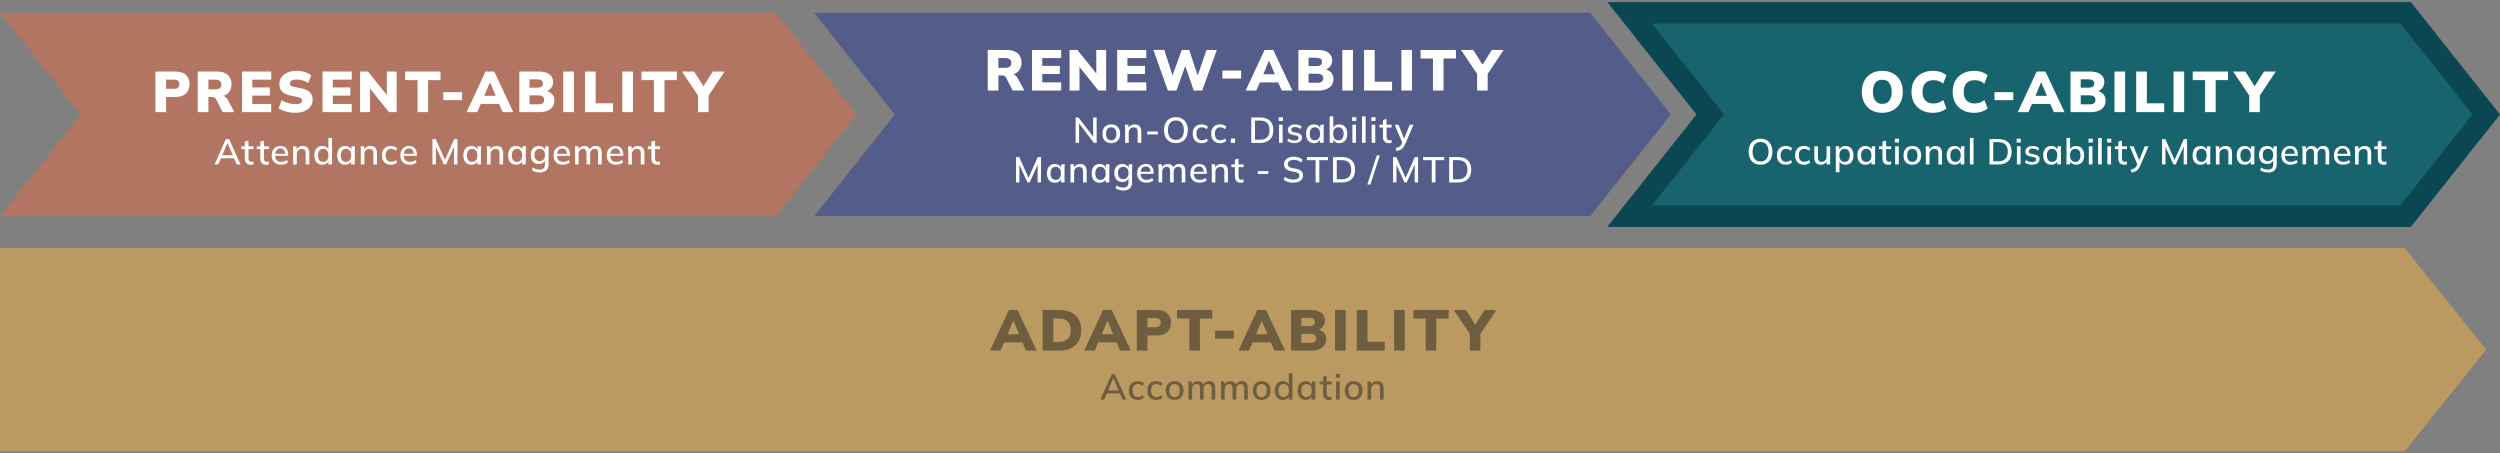<svg width="1026" height="186" viewBox="0 0 1026 186" fill="none" xmlns="http://www.w3.org/2000/svg">
<rect x="0" y="0" width="1026" height="186" fill="#808080" stroke="none"/>
<g clip-path="url(#clip0_88_919)">
<path opacity="0.5" d="M986.862 185.231H0V101.788H986.862L1020.35 143.51L986.862 185.231Z" fill="#F7B442"/>
<g opacity="0.5">
<path d="M406.29 143.879L414.041 127.226H417.628L425.453 143.879H421.083L419.075 139.302L420.758 140.528H410.985L412.638 139.302L410.63 143.879H406.305H406.29ZM415.812 131.729L413.066 138.298L412.387 137.191H419.311L418.721 138.298L415.93 131.729H415.812Z" fill="#231F20"/>
<path d="M427.918 143.879V127.226H434.606C436.584 127.226 438.253 127.565 439.611 128.23C440.969 128.894 441.988 129.854 442.696 131.094C443.39 132.334 443.745 133.81 443.745 135.552C443.745 137.294 443.39 138.771 442.696 140.011C442.003 141.251 440.969 142.211 439.611 142.875C438.253 143.539 436.584 143.879 434.606 143.879H427.918ZM432.288 140.336H434.37C436.068 140.336 437.337 139.937 438.164 139.155C438.991 138.372 439.404 137.162 439.404 135.538C439.404 133.914 438.991 132.718 438.164 131.921C437.337 131.123 436.068 130.74 434.37 130.74H432.288V140.336Z" fill="#231F20"/>
<path d="M444.926 143.879L452.677 127.226H456.264L464.089 143.879H459.719L457.711 139.302L459.394 140.528H449.621L451.274 139.302L449.266 143.879H444.941H444.926ZM454.448 131.729L451.702 138.298L451.023 137.191H457.947L457.357 138.298L454.566 131.729H454.448Z" fill="#231F20"/>
<path d="M466.554 143.879V127.226H474.733C476.638 127.226 478.084 127.698 479.074 128.628C480.063 129.558 480.55 130.843 480.55 132.437C480.55 134.032 480.063 135.301 479.074 136.246C478.084 137.191 476.638 137.664 474.733 137.664H470.924V143.879H466.554ZM470.924 134.312H474.157C474.896 134.312 475.442 134.15 475.811 133.825C476.18 133.5 476.357 133.043 476.357 132.437C476.357 131.832 476.18 131.374 475.811 131.05C475.442 130.725 474.896 130.548 474.157 130.548H470.924V134.298V134.312Z" fill="#231F20"/>
<path d="M488.109 143.879V130.74H483.03V127.226H497.528V130.74H492.449V143.879H488.109Z" fill="#231F20"/>
<path d="M498.679 138.963V135.7H506.386V138.963H498.679Z" fill="#231F20"/>
<path d="M508.246 143.879L515.997 127.226H519.584L527.409 143.879H523.039L521.031 139.302L522.714 140.528H512.941L514.594 139.302L512.587 143.879H508.261H508.246ZM517.768 131.729L515.023 138.298L514.343 137.191H521.267L520.677 138.298L517.887 131.729H517.768Z" fill="#231F20"/>
<path d="M529.875 143.879V127.226H537.98C539.825 127.226 541.242 127.61 542.246 128.392C543.25 129.175 543.752 130.223 543.752 131.552C543.752 132.511 543.457 133.338 542.896 134.032C542.32 134.726 541.538 135.198 540.548 135.479V135.08C541.73 135.301 542.645 135.759 543.294 136.453C543.944 137.147 544.269 138.047 544.269 139.169C544.269 140.631 543.723 141.783 542.645 142.624C541.567 143.466 540.091 143.894 538.245 143.894H529.904L529.875 143.879ZM534.067 133.84H537.182C537.994 133.84 538.6 133.692 538.998 133.412C539.397 133.131 539.589 132.688 539.589 132.113C539.589 131.537 539.397 131.094 538.998 130.828C538.6 130.562 537.994 130.415 537.182 130.415H534.067V133.84ZM534.067 140.69H537.655C538.467 140.69 539.087 140.542 539.486 140.247C539.884 139.952 540.091 139.494 540.091 138.859C540.091 138.225 539.884 137.737 539.486 137.442C539.087 137.147 538.467 136.999 537.655 136.999H534.067V140.69Z" fill="#231F20"/>
<path d="M547.901 143.879V127.226H552.271V143.879H547.901Z" fill="#231F20"/>
<path d="M556.833 143.879V127.226H561.202V140.262H568.333V143.879H556.833Z" fill="#231F20"/>
<path d="M572.142 143.879V127.226H576.512V143.879H572.142Z" fill="#231F20"/>
<path d="M585.105 143.879V130.74H580.026V127.226H594.524V130.74H589.445V143.879H585.105Z" fill="#231F20"/>
<path d="M603.219 143.879V135.921L604.09 138.357L596.62 127.226H601.625L605.847 133.914H605.021L609.272 127.226H614.115L606.704 138.357L607.56 135.921V143.879H603.219Z" fill="#231F20"/>
</g>
<path opacity="0.5" d="M318.462 88.708H0L33.1 46.986L0 5.265H318.462L351.547 46.986L318.462 88.708Z" fill="#E56B45"/>
<path opacity="0.5" d="M652.603 88.708H334.141L367.24 46.986L334.141 5.265H652.603L685.703 46.986L652.603 88.708Z" fill="#283895"/>
<path d="M987.246 88.708H668.799L701.898 46.986L668.799 5.265H987.246L1020.35 46.986L987.246 88.708Z" fill="#18646E"/>
<path d="M989.387 93.137H659.616L696.229 46.986L659.63 0.836H989.401L1026.01 46.986L989.401 93.137H989.387ZM677.967 84.279H985.12L1014.71 46.986L985.12 9.694H677.967L707.553 46.986L677.967 84.279Z" fill="#0A4752"/>
<path d="M63.793 46.012V29.359H71.972C73.876 29.359 75.323 29.831 76.312 30.761C77.301 31.692 77.788 32.976 77.788 34.57C77.788 36.165 77.301 37.434 76.312 38.379C75.323 39.324 73.876 39.797 71.972 39.797H68.163V46.012H63.793ZM68.163 36.445H71.396C72.134 36.445 72.68 36.283 73.049 35.958C73.418 35.633 73.596 35.176 73.596 34.57C73.596 33.965 73.418 33.507 73.049 33.183C72.68 32.858 72.134 32.681 71.396 32.681H68.163V36.431V36.445Z" fill="white"/>
<path d="M81.154 46.012V29.359H89.023C90.943 29.359 92.419 29.817 93.467 30.747C94.501 31.662 95.032 32.932 95.032 34.541C95.032 35.619 94.796 36.534 94.338 37.316C93.881 38.099 93.201 38.689 92.301 39.117C91.415 39.531 90.323 39.738 89.053 39.738L89.319 39.117H90.47C91.164 39.117 91.784 39.309 92.316 39.678C92.847 40.062 93.305 40.579 93.659 41.258L96.169 46.012H91.371L88.684 40.727C88.522 40.358 88.27 40.121 87.931 39.989C87.591 39.87 87.208 39.797 86.794 39.797H85.539V46.012H81.169H81.154ZM85.525 36.696H88.27C89.127 36.696 89.762 36.534 90.19 36.194C90.618 35.87 90.839 35.368 90.839 34.688C90.839 34.009 90.618 33.507 90.19 33.183C89.762 32.858 89.112 32.681 88.27 32.681H85.525V36.696Z" fill="white"/>
<path d="M99.343 46.012V29.359H111.302V32.695H103.536V35.884H110.741V39.236H103.536V42.661H111.302V46.012H99.343Z" fill="white"/>
<path d="M121.208 46.292C119.864 46.292 118.595 46.13 117.399 45.791C116.188 45.466 115.17 45.008 114.343 44.447L115.598 41.096C116.1 41.421 116.661 41.716 117.281 41.952C117.901 42.203 118.536 42.38 119.215 42.513C119.894 42.646 120.573 42.72 121.252 42.72C122.286 42.72 123.009 42.572 123.408 42.292C123.806 42.011 124.013 41.657 124.013 41.258C124.013 40.874 123.88 40.579 123.629 40.372C123.378 40.166 122.876 39.974 122.123 39.811L119.244 39.221C117.724 38.911 116.572 38.365 115.804 37.582C115.037 36.8 114.653 35.781 114.653 34.526C114.653 33.419 114.948 32.474 115.539 31.662C116.129 30.85 116.971 30.215 118.048 29.758C119.126 29.3 120.381 29.078 121.813 29.078C122.979 29.078 124.087 29.241 125.135 29.58C126.183 29.905 127.039 30.363 127.704 30.924L126.478 34.113C125.843 33.64 125.135 33.271 124.352 33.02C123.57 32.769 122.684 32.636 121.724 32.636C120.765 32.636 120.115 32.769 119.658 33.05C119.2 33.33 118.964 33.714 118.964 34.216C118.964 34.585 119.097 34.88 119.377 35.131C119.658 35.382 120.16 35.574 120.898 35.692L123.762 36.283C125.268 36.578 126.405 37.124 127.172 37.892C127.94 38.66 128.324 39.678 128.324 40.919C128.324 41.996 128.028 42.926 127.438 43.739C126.847 44.55 126.035 45.17 124.987 45.613C123.939 46.056 122.699 46.278 121.237 46.278L121.208 46.292Z" fill="white"/>
<path d="M132.384 46.012V29.359H144.342V32.695H136.577V35.884H143.781V39.236H136.577V42.661H144.342V46.012H132.384Z" fill="white"/>
<path d="M147.782 46.012V29.359H151L159.43 39.841H158.751V29.359H162.796V46.012H159.608L151.192 35.53H151.857V46.012H147.797H147.782Z" fill="white"/>
<path d="M171.359 46.012V32.873H166.281V29.359H180.778V32.873H175.7V46.012H171.359Z" fill="white"/>
<path d="M181.93 41.096V37.833H189.636V41.096H181.93Z" fill="white"/>
<path d="M191.497 46.012L199.247 29.359H202.835L210.66 46.012H206.29L204.282 41.435L205.965 42.661H196.191L197.845 41.435L195.837 46.012H191.511H191.497ZM201.019 33.862L198.273 40.431L197.594 39.324H204.518L203.927 40.431L201.137 33.862H201.019Z" fill="white"/>
<path d="M213.125 46.012V29.359H221.23C223.076 29.359 224.493 29.743 225.497 30.525C226.501 31.308 227.003 32.356 227.003 33.685C227.003 34.644 226.722 35.471 226.146 36.165C225.571 36.859 224.788 37.331 223.799 37.612V37.213C224.98 37.434 225.895 37.892 226.545 38.586C227.195 39.28 227.519 40.181 227.519 41.303C227.519 42.764 226.973 43.916 225.895 44.757C224.818 45.599 223.341 46.027 221.496 46.027H213.155L213.125 46.012ZM217.303 35.973H220.418C221.23 35.973 221.85 35.825 222.234 35.545C222.618 35.264 222.825 34.821 222.825 34.246C222.825 33.67 222.633 33.227 222.234 32.961C221.835 32.695 221.23 32.548 220.418 32.548H217.303V35.973ZM217.303 42.823H220.891C221.703 42.823 222.323 42.675 222.721 42.38C223.12 42.085 223.327 41.627 223.327 40.992C223.327 40.358 223.12 39.87 222.721 39.575C222.323 39.28 221.703 39.132 220.891 39.132H217.303V42.823Z" fill="white"/>
<path d="M231.151 46.012V29.359H235.521V46.012H231.151Z" fill="white"/>
<path d="M240.083 46.012V29.359H244.453V42.395H251.584V46.012H240.083Z" fill="white"/>
<path d="M255.393 46.012V29.359H259.763V46.012H255.393Z" fill="white"/>
<path d="M268.355 46.012V32.873H263.276V29.359H277.774V32.873H272.695V46.012H268.355Z" fill="white"/>
<path d="M286.47 46.012V38.055L287.341 40.49L279.871 29.359H284.875L289.098 36.047H288.271L292.523 29.359H297.365L289.954 40.49L290.81 38.055V46.012H286.47Z" fill="white"/>
<path d="M405.36 37.154V20.501H413.229C415.148 20.501 416.624 20.959 417.673 21.889C418.706 22.804 419.237 24.074 419.237 25.683C419.237 26.761 419.001 27.676 418.544 28.458C418.086 29.241 417.407 29.831 416.506 30.259C415.62 30.673 414.528 30.88 413.258 30.88L413.524 30.259H414.676C415.369 30.259 415.99 30.451 416.521 30.82C417.053 31.204 417.51 31.721 417.864 32.4L420.374 37.154H415.576L412.889 31.869C412.727 31.5 412.476 31.263 412.136 31.131C411.797 31.012 411.413 30.939 411 30.939H409.745V37.154H405.375H405.36ZM409.73 27.838H412.476C413.332 27.838 413.967 27.676 414.395 27.336C414.823 27.012 415.045 26.51 415.045 25.831C415.045 25.151 414.823 24.649 414.395 24.325C413.967 24 413.317 23.823 412.476 23.823H409.73V27.838Z" fill="white"/>
<path d="M423.548 37.154V20.501H435.507V23.837H427.741V27.026H434.946V30.378H427.741V33.803H435.507V37.154H423.548Z" fill="white"/>
<path d="M438.947 37.154V20.501H442.165L450.595 30.983H449.916V20.501H453.961V37.154H450.772L442.357 26.672H443.021V37.154H438.961H438.947Z" fill="white"/>
<path d="M458.493 37.154V20.501H470.452V23.837H462.686V27.026H469.891V30.378H462.686V33.803H470.452V37.154H458.493Z" fill="white"/>
<path d="M479.295 37.154L473.345 20.501H477.834L481.702 32.548H480.639L484.979 20.501H488.079L492.021 32.548H490.988L495.166 20.501H499.388L493.394 37.154H489.925L486.175 26.318H486.692L482.824 37.154H479.31H479.295Z" fill="white"/>
<path d="M501.662 32.238V28.975H509.368V32.238H501.662Z" fill="white"/>
<path d="M511.228 37.154L518.979 20.501H522.567L530.391 37.154H526.021L524.013 32.577L525.696 33.803H515.923L517.577 32.577L515.569 37.154H511.243H511.228ZM520.751 25.004L518.005 31.573L517.326 30.466H524.25L523.659 31.573L520.869 25.004H520.751Z" fill="white"/>
<path d="M532.857 37.154V20.501H540.962C542.808 20.501 544.225 20.885 545.229 21.667C546.233 22.45 546.735 23.498 546.735 24.826C546.735 25.786 546.454 26.613 545.878 27.307C545.303 28.001 544.52 28.473 543.531 28.754V28.355C544.712 28.576 545.627 29.034 546.277 29.728C546.926 30.422 547.251 31.323 547.251 32.444C547.251 33.906 546.705 35.058 545.627 35.899C544.55 36.741 543.073 37.169 541.228 37.169H532.886L532.857 37.154ZM537.035 27.115H540.15C540.962 27.115 541.582 26.967 541.966 26.687C542.35 26.406 542.557 25.963 542.557 25.388C542.557 24.812 542.365 24.369 541.966 24.103C541.567 23.837 540.962 23.69 540.15 23.69H537.035V27.115ZM537.035 33.965H540.623C541.435 33.965 542.055 33.818 542.453 33.522C542.852 33.227 543.058 32.769 543.058 32.134C543.058 31.5 542.852 31.012 542.453 30.717C542.055 30.422 541.435 30.274 540.623 30.274H537.035V33.965Z" fill="white"/>
<path d="M550.883 37.154V20.501H555.253V37.154H550.883Z" fill="white"/>
<path d="M559.815 37.154V20.501H564.185V33.537H571.316V37.154H559.815Z" fill="white"/>
<path d="M575.125 37.154V20.501H579.494V37.154H575.125Z" fill="white"/>
<path d="M588.087 37.154V24.015H583.008V20.501H597.506V24.015H592.427V37.154H588.087Z" fill="white"/>
<path d="M606.202 37.154V29.197L607.073 31.633L599.602 20.501H604.607L608.829 27.189H608.003L612.255 20.501H617.097L609.686 31.633L610.542 29.197V37.154H606.202Z" fill="white"/>
<path d="M764.097 37.671C764.097 35.943 764.436 34.438 765.115 33.153C765.794 31.869 766.754 30.865 768.024 30.156C769.278 29.433 770.77 29.078 772.482 29.078C774.195 29.078 775.701 29.433 776.956 30.156C778.21 30.88 779.185 31.869 779.879 33.153C780.573 34.438 780.912 35.943 780.912 37.671C780.912 39.398 780.573 40.904 779.879 42.188C779.2 43.473 778.225 44.477 776.956 45.2C775.686 45.923 774.195 46.292 772.467 46.292C770.74 46.292 769.264 45.923 768.009 45.2C766.754 44.477 765.78 43.473 765.1 42.173C764.421 40.874 764.082 39.383 764.082 37.656L764.097 37.671ZM768.659 37.671C768.659 39.236 768.968 40.446 769.603 41.317C770.238 42.188 771.198 42.631 772.482 42.631C773.767 42.631 774.726 42.188 775.376 41.303C776.025 40.417 776.35 39.206 776.35 37.671C776.35 36.135 776.025 34.925 775.376 34.039C774.726 33.153 773.767 32.725 772.467 32.725C771.168 32.725 770.209 33.153 769.589 34.024C768.954 34.895 768.644 36.106 768.644 37.656L768.659 37.671Z" fill="white"/>
<path d="M793.299 46.292C791.483 46.292 789.918 45.938 788.604 45.215C787.275 44.491 786.257 43.502 785.548 42.218C784.839 40.933 784.47 39.413 784.47 37.671C784.47 35.929 784.825 34.408 785.548 33.138C786.271 31.869 787.29 30.865 788.604 30.156C789.933 29.433 791.498 29.078 793.299 29.078C794.45 29.078 795.499 29.241 796.429 29.551C797.359 29.861 798.171 30.304 798.82 30.88L797.492 34.305C796.768 33.788 796.104 33.419 795.499 33.212C794.893 33.005 794.199 32.902 793.432 32.902C792.014 32.902 790.922 33.316 790.154 34.127C789.386 34.94 789.003 36.12 789.003 37.671C789.003 39.221 789.386 40.402 790.154 41.229C790.922 42.055 792.014 42.469 793.432 42.469C794.199 42.469 794.893 42.365 795.499 42.159C796.104 41.952 796.768 41.598 797.492 41.066L798.82 44.491C798.156 45.052 797.359 45.495 796.414 45.82C795.469 46.145 794.436 46.292 793.299 46.292Z" fill="white"/>
<path d="M810.203 46.292C808.387 46.292 806.822 45.938 805.508 45.215C804.179 44.491 803.161 43.502 802.452 42.218C801.743 40.933 801.374 39.413 801.374 37.671C801.374 35.929 801.729 34.408 802.452 33.138C803.175 31.869 804.194 30.865 805.508 30.156C806.837 29.433 808.402 29.078 810.203 29.078C811.354 29.078 812.403 29.241 813.333 29.551C814.263 29.861 815.075 30.304 815.724 30.88L814.396 34.305C813.672 33.788 813.008 33.419 812.403 33.212C811.797 33.005 811.103 32.902 810.336 32.902C808.918 32.902 807.826 33.316 807.058 34.127C806.29 34.94 805.907 36.12 805.907 37.671C805.907 39.221 806.29 40.402 807.058 41.229C807.826 42.055 808.918 42.469 810.336 42.469C811.103 42.469 811.797 42.365 812.403 42.159C813.008 41.952 813.672 41.598 814.396 41.066L815.724 44.491C815.06 45.052 814.263 45.495 813.318 45.82C812.373 46.145 811.34 46.292 810.203 46.292Z" fill="white"/>
<path d="M818.544 41.096V37.833H826.251V41.096H818.544Z" fill="white"/>
<path d="M828.111 46.012L835.862 29.359H839.449L847.274 46.012H842.904L840.896 41.435L842.579 42.661H832.806L834.459 41.435L832.451 46.012H828.126H828.111ZM837.633 33.862L834.887 40.431L834.208 39.324H841.132L840.542 40.431L837.751 33.862H837.633Z" fill="white"/>
<path d="M849.739 46.012V29.359H857.844C859.69 29.359 861.107 29.743 862.111 30.525C863.115 31.308 863.617 32.356 863.617 33.685C863.617 34.644 863.336 35.471 862.761 36.165C862.185 36.859 861.402 37.331 860.413 37.612V37.213C861.594 37.434 862.51 37.892 863.159 38.586C863.809 39.28 864.134 40.181 864.134 41.303C864.134 42.764 863.587 43.916 862.51 44.757C861.432 45.599 859.956 46.027 858.11 46.027H849.769L849.739 46.012ZM853.932 35.973H857.047C857.859 35.973 858.464 35.825 858.863 35.545C859.262 35.264 859.454 34.821 859.454 34.246C859.454 33.67 859.262 33.227 858.863 32.961C858.464 32.695 857.859 32.548 857.047 32.548H853.932V35.973ZM853.932 42.823H857.52C858.332 42.823 858.952 42.675 859.35 42.38C859.749 42.085 859.956 41.627 859.956 40.992C859.956 40.358 859.749 39.87 859.35 39.575C858.952 39.28 858.332 39.132 857.52 39.132H853.932V42.823Z" fill="white"/>
<path d="M867.78 46.012V29.359H872.15V46.012H867.78Z" fill="white"/>
<path d="M876.697 46.012V29.359H881.067V42.395H888.198V46.012H876.697Z" fill="white"/>
<path d="M892.007 46.012V29.359H896.377V46.012H892.007Z" fill="white"/>
<path d="M904.969 46.012V32.873H899.891V29.359H914.388V32.873H909.31V46.012H904.969Z" fill="white"/>
<path d="M923.084 46.012V38.055L923.955 40.49L916.485 29.359H921.49L925.712 36.047H924.885L929.137 29.359H933.98L926.568 40.49L927.425 38.055V46.012H923.084Z" fill="white"/>
<path d="M88.064 67.478L92.7 57.07H94.014L98.723 67.478H97.144L95.859 64.525L96.509 64.939H90.205L90.898 64.525L89.614 67.478H88.064ZM93.335 58.753L91.091 64.053L90.736 63.713H95.977L95.682 64.053L93.394 58.753H93.335Z" fill="white"/>
<path d="M102.931 67.611C102.119 67.611 101.513 67.389 101.1 66.961C100.687 66.519 100.48 65.869 100.48 64.998V61.204H99.033V60.052H100.48V58.089L101.971 57.69V60.052H104.038V61.204H101.971V64.865C101.971 65.411 102.074 65.81 102.266 66.046C102.458 66.282 102.754 66.4 103.123 66.4C103.315 66.4 103.477 66.386 103.61 66.356C103.743 66.327 103.89 66.282 104.008 66.238V67.449C103.861 67.508 103.684 67.552 103.492 67.596C103.3 67.626 103.108 67.641 102.931 67.641V67.611Z" fill="white"/>
<path d="M109.279 67.611C108.467 67.611 107.862 67.389 107.448 66.961C107.035 66.519 106.828 65.869 106.828 64.998V61.204H105.381V60.052H106.828V58.089L108.319 57.69V60.052H110.386V61.204H108.319V64.865C108.319 65.411 108.423 65.81 108.615 66.046C108.806 66.282 109.102 66.4 109.471 66.4C109.663 66.4 109.825 66.386 109.958 66.356C110.091 66.327 110.239 66.282 110.357 66.238V67.449C110.209 67.508 110.032 67.552 109.84 67.596C109.648 67.626 109.456 67.641 109.279 67.641V67.611Z" fill="white"/>
<path d="M115.376 67.611C114.18 67.611 113.236 67.272 112.542 66.592C111.848 65.913 111.508 64.968 111.508 63.773C111.508 62.99 111.656 62.311 111.951 61.735C112.246 61.159 112.675 60.702 113.206 60.377C113.738 60.052 114.372 59.904 115.081 59.904C115.79 59.904 116.365 60.052 116.838 60.347C117.31 60.643 117.665 61.056 117.916 61.602C118.167 62.134 118.285 62.769 118.285 63.492V63.965H112.675V63.108H117.266L117.015 63.3C117.015 62.562 116.853 61.986 116.528 61.573C116.203 61.159 115.716 60.953 115.096 60.953C114.402 60.953 113.87 61.189 113.501 61.676C113.132 62.163 112.94 62.813 112.94 63.64V63.787C112.94 64.658 113.162 65.323 113.59 65.766C114.018 66.209 114.623 66.43 115.406 66.43C115.834 66.43 116.247 66.371 116.631 66.253C117.015 66.135 117.369 65.928 117.709 65.633L118.196 66.651C117.857 66.962 117.428 67.183 116.941 67.345C116.454 67.508 115.923 67.596 115.376 67.596V67.611Z" fill="white"/>
<path d="M120.322 67.478V61.824C120.322 61.543 120.322 61.248 120.278 60.953C120.248 60.657 120.233 60.347 120.204 60.037H121.651L121.784 61.602H121.606C121.828 61.056 122.182 60.628 122.655 60.347C123.127 60.052 123.673 59.919 124.293 59.919C125.164 59.919 125.829 60.155 126.272 60.643C126.715 61.13 126.951 61.868 126.951 62.887V67.493H125.46V62.975C125.46 62.311 125.327 61.838 125.061 61.558C124.795 61.263 124.397 61.13 123.865 61.13C123.23 61.13 122.728 61.322 122.359 61.72C121.99 62.104 121.798 62.636 121.798 63.285V67.508H120.307L120.322 67.478Z" fill="white"/>
<path d="M132.28 67.611C131.631 67.611 131.055 67.463 130.553 67.153C130.051 66.843 129.667 66.4 129.402 65.825C129.136 65.249 129.003 64.555 129.003 63.758C129.003 62.961 129.136 62.267 129.402 61.691C129.667 61.115 130.051 60.672 130.553 60.362C131.055 60.052 131.631 59.905 132.28 59.905C132.93 59.905 133.476 60.067 133.978 60.377C134.465 60.702 134.79 61.13 134.953 61.691H134.775V56.612H136.267V67.478H134.79V65.795H134.967C134.805 66.356 134.48 66.799 133.993 67.124C133.506 67.449 132.945 67.611 132.295 67.611H132.28ZM132.65 66.445C133.284 66.445 133.801 66.223 134.2 65.766C134.598 65.308 134.79 64.644 134.79 63.758C134.79 62.872 134.598 62.208 134.2 61.765C133.801 61.322 133.284 61.086 132.65 61.086C132.015 61.086 131.483 61.307 131.099 61.765C130.715 62.208 130.509 62.872 130.509 63.758C130.509 64.644 130.701 65.308 131.099 65.766C131.483 66.223 132 66.445 132.65 66.445Z" fill="white"/>
<path d="M141.64 67.611C140.976 67.611 140.4 67.463 139.913 67.153C139.426 66.843 139.042 66.4 138.776 65.825C138.511 65.249 138.378 64.555 138.378 63.758C138.378 62.961 138.511 62.267 138.776 61.691C139.042 61.115 139.426 60.672 139.913 60.362C140.4 60.052 140.976 59.904 141.64 59.904C142.305 59.904 142.851 60.067 143.338 60.392C143.825 60.717 144.135 61.159 144.298 61.72H144.135L144.283 60.037H145.73C145.7 60.347 145.671 60.643 145.641 60.953C145.612 61.248 145.612 61.543 145.612 61.824V67.478H144.121V65.825H144.283C144.121 66.371 143.796 66.814 143.323 67.139C142.836 67.463 142.275 67.611 141.64 67.611ZM142.009 66.445C142.644 66.445 143.161 66.223 143.545 65.766C143.929 65.308 144.135 64.644 144.135 63.758C144.135 62.872 143.944 62.208 143.545 61.765C143.161 61.322 142.644 61.086 142.009 61.086C141.375 61.086 140.843 61.307 140.459 61.765C140.075 62.208 139.869 62.872 139.869 63.758C139.869 64.644 140.061 65.308 140.445 65.766C140.828 66.223 141.345 66.445 142.009 66.445Z" fill="white"/>
<path d="M148.077 67.478V61.824C148.077 61.543 148.077 61.248 148.033 60.953C148.004 60.657 147.989 60.347 147.959 60.037H149.406L149.539 61.602H149.362C149.583 61.056 149.938 60.628 150.41 60.347C150.882 60.052 151.429 59.919 152.049 59.919C152.92 59.919 153.584 60.155 154.027 60.643C154.47 61.13 154.706 61.868 154.706 62.887V67.493H153.215V62.975C153.215 62.311 153.082 61.838 152.816 61.558C152.551 61.263 152.152 61.13 151.621 61.13C150.986 61.13 150.484 61.322 150.115 61.72C149.746 62.104 149.554 62.636 149.554 63.285V67.508H148.063L148.077 67.478Z" fill="white"/>
<path d="M160.434 67.611C159.681 67.611 159.032 67.463 158.471 67.153C157.91 66.843 157.482 66.4 157.186 65.81C156.891 65.219 156.743 64.525 156.743 63.714C156.743 62.901 156.891 62.237 157.201 61.661C157.511 61.086 157.939 60.657 158.485 60.347C159.032 60.052 159.681 59.904 160.434 59.904C160.921 59.904 161.379 59.978 161.837 60.156C162.294 60.318 162.664 60.539 162.959 60.835L162.472 61.883C162.191 61.617 161.881 61.425 161.542 61.292C161.202 61.159 160.862 61.086 160.538 61.086C159.829 61.086 159.268 61.307 158.869 61.765C158.471 62.222 158.264 62.872 158.264 63.728C158.264 64.585 158.471 65.264 158.869 65.721C159.268 66.179 159.829 66.415 160.538 66.415C160.848 66.415 161.187 66.356 161.527 66.238C161.866 66.12 162.191 65.913 162.472 65.647L162.959 66.696C162.649 66.991 162.265 67.212 161.807 67.375C161.35 67.537 160.892 67.626 160.434 67.626V67.611Z" fill="white"/>
<path d="M168.17 67.611C166.974 67.611 166.03 67.272 165.336 66.592C164.642 65.913 164.302 64.968 164.302 63.773C164.302 62.99 164.45 62.311 164.745 61.735C165.04 61.159 165.469 60.702 166 60.377C166.532 60.052 167.166 59.904 167.875 59.904C168.584 59.904 169.159 60.052 169.632 60.347C170.104 60.643 170.459 61.056 170.71 61.602C170.961 62.134 171.079 62.769 171.079 63.492V63.965H165.469V63.108H170.06L169.809 63.3C169.809 62.562 169.647 61.986 169.322 61.573C168.997 61.159 168.51 60.953 167.89 60.953C167.196 60.953 166.664 61.189 166.295 61.676C165.926 62.163 165.734 62.813 165.734 63.64V63.787C165.734 64.658 165.956 65.323 166.384 65.766C166.812 66.209 167.417 66.43 168.2 66.43C168.628 66.43 169.041 66.371 169.425 66.253C169.809 66.135 170.163 65.928 170.503 65.633L170.99 66.651C170.651 66.962 170.222 67.183 169.735 67.345C169.248 67.508 168.717 67.596 168.17 67.596V67.611Z" fill="white"/>
<path d="M177.471 67.478V57.07H178.815L182.83 66.12H182.387L186.403 57.07H187.732V67.478H186.344V59.151H186.831L183.081 67.478H182.122L178.372 59.151H178.874V67.478H177.471Z" fill="white"/>
<path d="M193.416 67.611C192.751 67.611 192.176 67.463 191.688 67.153C191.201 66.843 190.817 66.4 190.552 65.825C190.286 65.249 190.153 64.555 190.153 63.758C190.153 62.961 190.286 62.267 190.552 61.691C190.817 61.115 191.201 60.672 191.688 60.362C192.176 60.052 192.751 59.904 193.416 59.904C194.08 59.904 194.626 60.067 195.114 60.392C195.601 60.717 195.911 61.159 196.073 61.72H195.911L196.058 60.037H197.505C197.476 60.347 197.446 60.643 197.417 60.953C197.387 61.248 197.387 61.543 197.387 61.824V67.478H195.896V65.825H196.058C195.896 66.371 195.571 66.814 195.099 67.139C194.612 67.463 194.051 67.611 193.416 67.611ZM193.785 66.445C194.42 66.445 194.936 66.223 195.32 65.766C195.704 65.308 195.911 64.644 195.911 63.758C195.911 62.872 195.719 62.208 195.32 61.765C194.936 61.322 194.42 61.086 193.785 61.086C193.15 61.086 192.619 61.307 192.235 61.765C191.851 62.208 191.644 62.872 191.644 63.758C191.644 64.644 191.836 65.308 192.22 65.766C192.604 66.223 193.121 66.445 193.785 66.445Z" fill="white"/>
<path d="M199.853 67.478V61.824C199.853 61.543 199.853 61.248 199.808 60.953C199.779 60.657 199.764 60.347 199.735 60.037H201.181L201.314 61.602H201.137C201.359 61.056 201.713 60.628 202.185 60.347C202.658 60.052 203.204 59.919 203.824 59.919C204.695 59.919 205.359 60.155 205.802 60.643C206.245 61.13 206.482 61.868 206.482 62.887V67.493H204.99V62.975C204.99 62.311 204.858 61.838 204.592 61.558C204.326 61.263 203.927 61.13 203.396 61.13C202.761 61.13 202.259 61.322 201.89 61.72C201.521 62.104 201.329 62.636 201.329 63.285V67.508H199.838L199.853 67.478Z" fill="white"/>
<path d="M211.796 67.611C211.132 67.611 210.556 67.463 210.069 67.153C209.582 66.843 209.198 66.4 208.932 65.825C208.667 65.249 208.534 64.555 208.534 63.758C208.534 62.961 208.667 62.267 208.932 61.691C209.198 61.115 209.582 60.672 210.069 60.362C210.556 60.052 211.132 59.904 211.796 59.904C212.461 59.904 213.007 60.067 213.494 60.392C213.981 60.717 214.291 61.159 214.454 61.72H214.291L214.439 60.037H215.886C215.856 60.347 215.827 60.643 215.797 60.953C215.768 61.248 215.768 61.543 215.768 61.824V67.478H214.277V65.825H214.439C214.277 66.371 213.952 66.814 213.479 67.139C212.992 67.463 212.431 67.611 211.796 67.611ZM212.166 66.445C212.8 66.445 213.317 66.223 213.701 65.766C214.085 65.308 214.291 64.644 214.291 63.758C214.291 62.872 214.1 62.208 213.701 61.765C213.317 61.322 212.8 61.086 212.166 61.086C211.531 61.086 210.999 61.307 210.615 61.765C210.231 62.208 210.025 62.872 210.025 63.758C210.025 64.644 210.217 65.308 210.601 65.766C210.984 66.223 211.501 66.445 212.166 66.445Z" fill="white"/>
<path d="M221.614 70.785C220.95 70.785 220.344 70.711 219.798 70.549C219.252 70.386 218.765 70.15 218.322 69.84L218.691 68.748C219.001 68.954 219.296 69.117 219.591 69.235C219.887 69.353 220.197 69.456 220.522 69.515C220.846 69.575 221.186 69.604 221.525 69.604C222.234 69.604 222.766 69.427 223.12 69.073C223.474 68.718 223.651 68.187 223.651 67.508V65.514H223.799C223.637 66.061 223.312 66.504 222.839 66.829C222.352 67.153 221.791 67.301 221.142 67.301C220.462 67.301 219.872 67.153 219.37 66.858C218.868 66.563 218.484 66.135 218.218 65.574C217.953 65.013 217.82 64.363 217.82 63.61C217.82 62.857 217.953 62.193 218.218 61.647C218.484 61.1 218.868 60.672 219.37 60.362C219.872 60.067 220.462 59.919 221.142 59.919C221.821 59.919 222.352 60.082 222.839 60.392C223.312 60.716 223.637 61.145 223.799 61.706L223.666 61.587L223.799 60.052H225.246C225.202 60.362 225.172 60.657 225.157 60.967C225.142 61.263 225.128 61.558 225.128 61.838V67.345C225.128 68.467 224.832 69.323 224.242 69.914C223.651 70.505 222.766 70.8 221.614 70.8V70.785ZM221.511 66.135C222.16 66.135 222.677 65.913 223.076 65.47C223.459 65.027 223.666 64.407 223.666 63.595C223.666 62.783 223.474 62.163 223.076 61.735C222.692 61.307 222.16 61.086 221.511 61.086C220.861 61.086 220.315 61.307 219.931 61.735C219.547 62.163 219.34 62.783 219.34 63.595C219.34 64.407 219.532 65.027 219.931 65.47C220.315 65.913 220.846 66.135 221.511 66.135Z" fill="white"/>
<path d="M231.048 67.611C229.852 67.611 228.907 67.272 228.213 66.592C227.519 65.913 227.18 64.968 227.18 63.773C227.18 62.99 227.327 62.311 227.623 61.735C227.918 61.159 228.346 60.702 228.877 60.377C229.409 60.052 230.044 59.904 230.752 59.904C231.461 59.904 232.037 60.052 232.509 60.347C232.982 60.643 233.336 61.056 233.587 61.602C233.838 62.134 233.956 62.769 233.956 63.492V63.965H228.346V63.108H232.937L232.686 63.3C232.686 62.562 232.524 61.986 232.199 61.573C231.874 61.159 231.387 60.953 230.767 60.953C230.073 60.953 229.542 61.189 229.173 61.676C228.804 62.163 228.612 62.813 228.612 63.64V63.787C228.612 64.658 228.833 65.323 229.261 65.766C229.689 66.209 230.295 66.43 231.077 66.43C231.505 66.43 231.919 66.371 232.303 66.253C232.686 66.135 233.041 65.928 233.38 65.633L233.868 66.651C233.528 66.962 233.1 67.183 232.613 67.345C232.125 67.508 231.594 67.596 231.048 67.596V67.611Z" fill="white"/>
<path d="M235.994 67.478V61.824C235.994 61.543 235.994 61.248 235.949 60.953C235.92 60.657 235.905 60.347 235.875 60.037H237.322L237.455 61.602H237.278C237.485 61.056 237.795 60.643 238.238 60.347C238.666 60.052 239.182 59.904 239.773 59.904C240.364 59.904 240.88 60.052 241.279 60.333C241.678 60.613 241.928 61.071 242.076 61.661H241.84C242.032 61.115 242.371 60.687 242.844 60.362C243.316 60.037 243.863 59.89 244.483 59.89C245.309 59.89 245.929 60.126 246.343 60.613C246.756 61.1 246.963 61.838 246.963 62.857V67.463H245.472V62.931C245.472 62.281 245.354 61.809 245.132 61.514C244.911 61.218 244.556 61.086 244.054 61.086C243.479 61.086 243.036 61.277 242.696 61.676C242.357 62.075 242.194 62.606 242.194 63.27V67.463H240.703V62.931C240.703 62.281 240.6 61.809 240.364 61.514C240.142 61.218 239.788 61.086 239.301 61.086C238.725 61.086 238.282 61.277 237.957 61.676C237.632 62.075 237.47 62.606 237.47 63.27V67.463H235.979L235.994 67.478Z" fill="white"/>
<path d="M252.883 67.611C251.687 67.611 250.742 67.272 250.048 66.592C249.354 65.913 249.015 64.968 249.015 63.773C249.015 62.99 249.163 62.311 249.458 61.735C249.753 61.159 250.181 60.702 250.713 60.377C251.244 60.052 251.879 59.904 252.588 59.904C253.296 59.904 253.872 60.052 254.344 60.347C254.817 60.643 255.171 61.056 255.422 61.602C255.673 62.134 255.791 62.769 255.791 63.492V63.965H250.181V63.108H254.773L254.522 63.3C254.522 62.562 254.359 61.986 254.034 61.573C253.71 61.159 253.222 60.953 252.602 60.953C251.909 60.953 251.377 61.189 251.008 61.676C250.639 62.163 250.447 62.813 250.447 63.64V63.787C250.447 64.658 250.668 65.323 251.097 65.766C251.525 66.209 252.13 66.43 252.912 66.43C253.341 66.43 253.754 66.371 254.138 66.253C254.522 66.135 254.876 65.928 255.216 65.633L255.703 66.651C255.363 66.962 254.935 67.183 254.448 67.345C253.961 67.508 253.429 67.596 252.883 67.596V67.611Z" fill="white"/>
<path d="M257.843 67.478V61.824C257.843 61.543 257.843 61.248 257.799 60.953C257.77 60.657 257.755 60.347 257.725 60.037H259.172L259.305 61.602H259.128C259.349 61.056 259.704 60.628 260.176 60.347C260.648 60.052 261.195 59.919 261.815 59.919C262.686 59.919 263.35 60.155 263.793 60.643C264.236 61.13 264.472 61.868 264.472 62.887V67.493H262.981V62.975C262.981 62.311 262.848 61.838 262.583 61.558C262.317 61.263 261.918 61.13 261.387 61.13C260.752 61.13 260.25 61.322 259.881 61.72C259.512 62.104 259.32 62.636 259.32 63.285V67.508H257.829L257.843 67.478Z" fill="white"/>
<path d="M269.787 67.611C268.975 67.611 268.37 67.389 267.957 66.961C267.543 66.519 267.336 65.869 267.336 64.998V61.204H265.89V60.052H267.336V58.089L268.828 57.69V60.052H270.894V61.204H268.828V64.865C268.828 65.411 268.931 65.81 269.123 66.046C269.315 66.282 269.61 66.4 269.979 66.4C270.171 66.4 270.333 66.386 270.466 66.356C270.599 66.327 270.747 66.282 270.865 66.238V67.449C270.717 67.508 270.54 67.552 270.348 67.596C270.156 67.626 269.964 67.641 269.787 67.641V67.611Z" fill="white"/>
<path d="M441.427 58.62V48.212H442.608L449 56.597H448.631V48.212H450.063V58.62H448.897L442.519 50.234H442.859V58.62H441.427Z" fill="white"/>
<path d="M456.043 58.753C455.304 58.753 454.67 58.605 454.123 58.295C453.577 57.985 453.164 57.542 452.868 56.967C452.573 56.391 452.426 55.712 452.426 54.9C452.426 54.088 452.573 53.423 452.868 52.833C453.164 52.242 453.577 51.814 454.123 51.504C454.67 51.194 455.304 51.046 456.043 51.046C456.781 51.046 457.43 51.194 457.977 51.504C458.523 51.814 458.951 52.257 459.246 52.833C459.542 53.408 459.704 54.088 459.704 54.9C459.704 55.712 459.556 56.376 459.246 56.967C458.951 57.542 458.523 57.985 457.977 58.295C457.43 58.605 456.781 58.753 456.043 58.753ZM456.043 57.587C456.692 57.587 457.209 57.365 457.593 56.907C457.977 56.45 458.168 55.785 458.168 54.9C458.168 54.014 457.977 53.349 457.593 52.907C457.209 52.464 456.692 52.227 456.043 52.227C455.393 52.227 454.891 52.449 454.507 52.907C454.123 53.349 453.931 54.014 453.931 54.9C453.931 55.785 454.123 56.45 454.507 56.907C454.891 57.365 455.408 57.587 456.043 57.587Z" fill="white"/>
<path d="M461.756 58.62V52.965C461.756 52.685 461.756 52.39 461.712 52.094C461.682 51.799 461.667 51.489 461.638 51.179H463.085L463.218 52.744H463.04C463.262 52.198 463.616 51.77 464.089 51.489C464.561 51.194 465.107 51.061 465.727 51.061C466.598 51.061 467.263 51.297 467.706 51.784C468.149 52.272 468.385 53.01 468.385 54.029V58.635H466.894V54.117C466.894 53.453 466.761 52.98 466.495 52.7C466.229 52.404 465.831 52.272 465.299 52.272C464.664 52.272 464.162 52.464 463.793 52.862C463.424 53.246 463.232 53.778 463.232 54.427V58.649H461.741L461.756 58.62Z" fill="white"/>
<path d="M470.821 55.165V53.969H475.146V55.165H470.821Z" fill="white"/>
<path d="M477.715 53.408C477.715 52.316 477.907 51.371 478.291 50.574C478.675 49.777 479.236 49.157 479.974 48.728C480.712 48.3 481.583 48.079 482.587 48.079C483.591 48.079 484.462 48.3 485.186 48.728C485.909 49.157 486.485 49.777 486.883 50.574C487.282 51.371 487.489 52.316 487.489 53.394C487.489 54.471 487.282 55.431 486.883 56.228C486.485 57.026 485.924 57.646 485.186 58.089C484.448 58.531 483.591 58.738 482.602 58.738C481.613 58.738 480.712 58.517 479.989 58.089C479.266 57.646 478.705 57.026 478.306 56.228C477.922 55.431 477.715 54.486 477.715 53.408ZM479.325 53.408C479.325 54.663 479.605 55.653 480.151 56.361C480.698 57.07 481.51 57.424 482.587 57.424C483.665 57.424 484.433 57.07 485.008 56.376C485.584 55.682 485.865 54.678 485.865 53.423C485.865 52.168 485.584 51.164 485.023 50.471C484.462 49.777 483.65 49.422 482.587 49.422C481.524 49.422 480.698 49.777 480.151 50.471C479.605 51.164 479.325 52.154 479.325 53.423V53.408Z" fill="white"/>
<path d="M493.173 58.753C492.42 58.753 491.77 58.605 491.209 58.295C490.648 57.985 490.22 57.542 489.925 56.952C489.63 56.361 489.482 55.667 489.482 54.855C489.482 54.043 489.63 53.379 489.94 52.803C490.25 52.227 490.678 51.799 491.224 51.489C491.77 51.194 492.42 51.046 493.173 51.046C493.66 51.046 494.118 51.12 494.575 51.297C495.033 51.46 495.402 51.681 495.697 51.977L495.21 53.025C494.93 52.759 494.62 52.567 494.28 52.434C493.94 52.301 493.601 52.227 493.276 52.227C492.568 52.227 492.006 52.449 491.608 52.907C491.209 53.364 491.003 54.014 491.003 54.87C491.003 55.726 491.209 56.406 491.608 56.863C492.006 57.321 492.568 57.557 493.276 57.557C493.586 57.557 493.926 57.498 494.265 57.38C494.605 57.262 494.93 57.055 495.21 56.789L495.697 57.838C495.387 58.133 495.003 58.354 494.546 58.517C494.088 58.679 493.63 58.768 493.173 58.768V58.753Z" fill="white"/>
<path d="M500.746 58.753C499.993 58.753 499.344 58.605 498.783 58.295C498.222 57.985 497.794 57.542 497.498 56.952C497.203 56.361 497.055 55.667 497.055 54.855C497.055 54.043 497.203 53.379 497.513 52.803C497.823 52.227 498.251 51.799 498.797 51.489C499.344 51.194 499.993 51.046 500.746 51.046C501.233 51.046 501.691 51.12 502.149 51.297C502.606 51.46 502.976 51.681 503.271 51.977L502.784 53.025C502.503 52.759 502.193 52.567 501.854 52.434C501.514 52.301 501.174 52.227 500.85 52.227C500.141 52.227 499.58 52.449 499.181 52.907C498.783 53.364 498.576 54.014 498.576 54.87C498.576 55.726 498.783 56.406 499.181 56.863C499.58 57.321 500.141 57.557 500.85 57.557C501.16 57.557 501.499 57.498 501.839 57.38C502.178 57.262 502.503 57.055 502.784 56.789L503.271 57.838C502.961 58.133 502.577 58.354 502.119 58.517C501.662 58.679 501.204 58.768 500.746 58.768V58.753Z" fill="white"/>
<path d="M505.131 58.62V56.863H506.888V58.62H505.131Z" fill="white"/>
<path d="M513.517 58.62V48.212H517.119C518.285 48.212 519.274 48.419 520.101 48.817C520.913 49.216 521.533 49.806 521.947 50.589C522.36 51.356 522.567 52.301 522.567 53.423C522.567 54.545 522.36 55.461 521.947 56.243C521.533 57.026 520.913 57.616 520.101 58.03C519.289 58.443 518.3 58.65 517.119 58.65H513.517V58.62ZM515.052 57.336H517.03C518.374 57.336 519.363 57.011 520.027 56.361C520.677 55.712 521.016 54.723 521.016 53.409C521.016 52.095 520.692 51.105 520.027 50.456C519.363 49.806 518.374 49.482 517.03 49.482H515.052V57.321V57.336Z" fill="white"/>
<path d="M524.781 49.629V48.079H526.509V49.629H524.781ZM524.899 58.62V51.179H526.39V58.62H524.899Z" fill="white"/>
<path d="M531.307 58.753C530.687 58.753 530.111 58.679 529.594 58.517C529.077 58.354 528.634 58.133 528.295 57.852L528.753 56.834C529.122 57.114 529.52 57.321 529.963 57.454C530.406 57.587 530.864 57.66 531.321 57.66C531.868 57.66 532.266 57.572 532.547 57.365C532.827 57.173 532.96 56.907 532.96 56.583C532.96 56.332 532.872 56.125 532.709 55.963C532.532 55.8 532.252 55.682 531.853 55.608L530.436 55.328C529.801 55.195 529.328 54.959 529.004 54.619C528.679 54.28 528.516 53.851 528.516 53.335C528.516 52.892 528.634 52.493 528.885 52.154C529.136 51.814 529.476 51.534 529.919 51.342C530.362 51.15 530.893 51.046 531.484 51.046C532.03 51.046 532.547 51.12 533.019 51.283C533.492 51.445 533.89 51.666 534.2 51.962L533.728 52.951C533.418 52.7 533.078 52.493 532.694 52.346C532.311 52.198 531.927 52.124 531.528 52.124C530.982 52.124 530.569 52.227 530.303 52.434C530.037 52.641 529.904 52.907 529.904 53.246C529.904 53.497 529.993 53.704 530.155 53.866C530.318 54.029 530.583 54.161 530.923 54.235L532.34 54.516C533.004 54.649 533.506 54.885 533.846 55.195C534.186 55.505 534.348 55.933 534.348 56.465C534.348 56.922 534.215 57.336 533.964 57.675C533.713 58.015 533.359 58.281 532.901 58.458C532.443 58.635 531.912 58.723 531.307 58.723V58.753Z" fill="white"/>
<path d="M539.264 58.753C538.6 58.753 538.024 58.605 537.537 58.295C537.05 57.985 536.666 57.542 536.4 56.967C536.134 56.391 536.001 55.697 536.001 54.9C536.001 54.102 536.134 53.408 536.4 52.833C536.666 52.257 537.05 51.814 537.537 51.504C538.024 51.194 538.6 51.046 539.264 51.046C539.929 51.046 540.475 51.209 540.962 51.534C541.449 51.858 541.759 52.301 541.922 52.862H541.759L541.907 51.179H543.354C543.324 51.489 543.295 51.785 543.265 52.095C543.236 52.39 543.236 52.685 543.236 52.966V58.62H541.744V56.967H541.907C541.744 57.513 541.42 57.956 540.932 58.281C540.445 58.605 539.884 58.753 539.249 58.753H539.264ZM539.633 57.587C540.268 57.587 540.785 57.365 541.169 56.907C541.553 56.45 541.759 55.785 541.759 54.9C541.759 54.014 541.567 53.349 541.169 52.907C540.785 52.464 540.268 52.227 539.633 52.227C538.998 52.227 538.467 52.449 538.083 52.907C537.699 53.364 537.507 54.014 537.507 54.9C537.507 55.785 537.699 56.45 538.083 56.907C538.467 57.365 538.984 57.587 539.648 57.587H539.633Z" fill="white"/>
<path d="M549.658 58.753C549.008 58.753 548.447 58.59 547.96 58.266C547.473 57.941 547.163 57.498 547 56.937H547.163V58.62H545.686V47.754H547.177V52.833H547C547.163 52.286 547.487 51.844 547.975 51.519C548.447 51.194 549.023 51.046 549.658 51.046C550.292 51.046 550.898 51.194 551.385 51.504C551.872 51.814 552.256 52.257 552.537 52.833C552.802 53.408 552.935 54.102 552.935 54.914C552.935 55.726 552.802 56.391 552.537 56.967C552.271 57.542 551.887 57.985 551.385 58.295C550.883 58.605 550.307 58.753 549.658 58.753ZM549.289 57.587C549.923 57.587 550.44 57.365 550.839 56.922C551.237 56.479 551.429 55.8 551.429 54.929C551.429 54.058 551.237 53.364 550.839 52.907C550.44 52.449 549.923 52.227 549.289 52.227C548.654 52.227 548.122 52.449 547.738 52.907C547.355 53.349 547.148 54.014 547.148 54.9C547.148 55.785 547.34 56.45 547.738 56.907C548.122 57.365 548.654 57.587 549.289 57.587Z" fill="white"/>
<path d="M554.899 49.629V48.079H556.626V49.629H554.899ZM555.017 58.62V51.179H556.508V58.62H555.017Z" fill="white"/>
<path d="M558.958 58.62V47.754H560.45V58.62H558.958Z" fill="white"/>
<path d="M562.797 49.629V48.079H564.524V49.629H562.797ZM562.915 58.62V51.179H564.406V58.62H562.915Z" fill="white"/>
<path d="M570.016 58.753C569.204 58.753 568.599 58.531 568.186 58.103C567.772 57.66 567.566 57.011 567.566 56.14V52.346H566.119V51.194H567.566V49.23L569.057 48.832V51.194H571.124V52.346H569.057V56.007C569.057 56.553 569.16 56.952 569.352 57.188C569.544 57.424 569.839 57.542 570.208 57.542C570.4 57.542 570.563 57.528 570.696 57.498C570.843 57.468 570.976 57.424 571.094 57.38V58.59C570.947 58.65 570.769 58.694 570.577 58.738C570.386 58.768 570.194 58.782 570.016 58.782V58.753Z" fill="white"/>
<path d="M573.132 61.971L572.777 60.761C573.235 60.657 573.619 60.539 573.929 60.406C574.239 60.273 574.505 60.096 574.711 59.875C574.918 59.653 575.095 59.373 575.243 59.019L575.612 58.148L575.582 58.753L572.349 51.179H573.944L576.453 57.38H576.055L578.565 51.179H580.1L576.69 59.151C576.468 59.639 576.247 60.052 575.996 60.392C575.745 60.731 575.479 60.997 575.198 61.204C574.918 61.41 574.593 61.573 574.254 61.691C573.914 61.809 573.53 61.898 573.132 61.971Z" fill="white"/>
<path d="M416.964 74.86V64.452H418.307L422.323 73.502H421.88L425.896 64.452H427.224V74.86H425.837V66.533H426.324L422.574 74.86H421.614L417.864 66.533H418.366V74.86H416.964Z" fill="white"/>
<path d="M432.908 74.993C432.244 74.993 431.668 74.845 431.181 74.535C430.694 74.225 430.31 73.782 430.044 73.206C429.778 72.63 429.646 71.937 429.646 71.139C429.646 70.342 429.778 69.648 430.044 69.073C430.31 68.497 430.694 68.054 431.181 67.744C431.668 67.434 432.244 67.286 432.908 67.286C433.573 67.286 434.119 67.448 434.606 67.773C435.093 68.098 435.403 68.541 435.566 69.102H435.403L435.551 67.419H436.998C436.968 67.729 436.939 68.024 436.909 68.334C436.88 68.63 436.88 68.925 436.88 69.205V74.86H435.389V73.206H435.551C435.388 73.752 435.064 74.195 434.591 74.52C434.104 74.845 433.543 74.993 432.908 74.993ZM433.277 73.826C433.912 73.826 434.429 73.605 434.813 73.147C435.197 72.69 435.403 72.025 435.403 71.139C435.403 70.254 435.211 69.589 434.813 69.146C434.429 68.703 433.912 68.467 433.277 68.467C432.643 68.467 432.111 68.689 431.727 69.146C431.343 69.589 431.137 70.254 431.137 71.139C431.137 72.025 431.329 72.69 431.712 73.147C432.096 73.605 432.613 73.826 433.277 73.826Z" fill="white"/>
<path d="M439.345 74.86V69.206C439.345 68.925 439.345 68.63 439.301 68.335C439.271 68.039 439.257 67.729 439.227 67.419H440.674L440.807 68.984H440.63C440.851 68.438 441.205 68.01 441.678 67.729C442.15 67.434 442.696 67.301 443.317 67.301C444.188 67.301 444.852 67.537 445.295 68.024C445.738 68.512 445.974 69.25 445.974 70.269V74.875H444.483V70.357C444.483 69.693 444.35 69.22 444.084 68.94C443.818 68.644 443.42 68.512 442.888 68.512C442.254 68.512 441.752 68.704 441.383 69.102C441.013 69.486 440.821 70.017 440.821 70.667V74.889H439.33L439.345 74.86Z" fill="white"/>
<path d="M451.289 74.993C450.624 74.993 450.049 74.845 449.562 74.535C449.074 74.225 448.69 73.782 448.425 73.206C448.159 72.63 448.026 71.937 448.026 71.139C448.026 70.342 448.159 69.648 448.425 69.073C448.69 68.497 449.074 68.054 449.562 67.744C450.049 67.434 450.624 67.286 451.289 67.286C451.953 67.286 452.499 67.448 452.987 67.773C453.474 68.098 453.784 68.541 453.946 69.102H453.784L453.931 67.419H455.378C455.349 67.729 455.319 68.024 455.29 68.334C455.26 68.63 455.26 68.925 455.26 69.205V74.86H453.769V73.206H453.931C453.769 73.752 453.444 74.195 452.972 74.52C452.485 74.845 451.924 74.993 451.289 74.993ZM451.658 73.826C452.293 73.826 452.809 73.605 453.193 73.147C453.577 72.69 453.784 72.025 453.784 71.139C453.784 70.254 453.592 69.589 453.193 69.146C452.809 68.703 452.293 68.467 451.658 68.467C451.023 68.467 450.492 68.689 450.108 69.146C449.724 69.589 449.517 70.254 449.517 71.139C449.517 72.025 449.709 72.69 450.093 73.147C450.477 73.605 450.994 73.826 451.658 73.826Z" fill="white"/>
<path d="M461.092 78.167C460.427 78.167 459.822 78.093 459.276 77.931C458.73 77.768 458.242 77.532 457.8 77.222L458.169 76.13C458.479 76.336 458.774 76.499 459.069 76.617C459.365 76.735 459.675 76.838 459.999 76.897C460.324 76.956 460.664 76.986 461.003 76.986C461.712 76.986 462.243 76.809 462.598 76.454C462.952 76.1 463.129 75.569 463.129 74.889V72.896H463.277C463.114 73.443 462.79 73.885 462.317 74.21C461.83 74.535 461.269 74.683 460.619 74.683C459.94 74.683 459.35 74.535 458.848 74.24C458.346 73.945 457.962 73.516 457.696 72.955C457.43 72.394 457.298 71.745 457.298 70.992C457.298 70.239 457.43 69.575 457.696 69.028C457.962 68.482 458.346 68.054 458.848 67.744C459.35 67.449 459.94 67.301 460.619 67.301C461.298 67.301 461.83 67.463 462.317 67.773C462.79 68.098 463.114 68.526 463.277 69.087L463.144 68.969L463.277 67.434H464.724C464.679 67.744 464.65 68.039 464.635 68.349C464.62 68.644 464.606 68.94 464.606 69.22V74.727C464.606 75.849 464.31 76.705 463.72 77.296C463.129 77.886 462.243 78.182 461.092 78.182V78.167ZM460.988 73.516C461.638 73.516 462.155 73.295 462.553 72.852C462.937 72.409 463.144 71.789 463.144 70.977C463.144 70.165 462.952 69.545 462.553 69.117C462.17 68.689 461.638 68.467 460.988 68.467C460.339 68.467 459.793 68.689 459.409 69.117C459.025 69.545 458.818 70.165 458.818 70.977C458.818 71.789 459.01 72.409 459.409 72.852C459.793 73.295 460.324 73.516 460.988 73.516Z" fill="white"/>
<path d="M470.54 74.993C469.345 74.993 468.4 74.653 467.706 73.974C467.012 73.295 466.672 72.35 466.672 71.154C466.672 70.372 466.82 69.693 467.115 69.117C467.411 68.541 467.839 68.083 468.37 67.759C468.902 67.434 469.536 67.286 470.245 67.286C470.954 67.286 471.53 67.434 472.002 67.729C472.474 68.024 472.829 68.438 473.08 68.984C473.331 69.515 473.449 70.15 473.449 70.874V71.346H467.839V70.49H472.43L472.179 70.682C472.179 69.944 472.017 69.368 471.692 68.954C471.367 68.541 470.88 68.334 470.26 68.334C469.566 68.334 469.035 68.571 468.665 69.058C468.296 69.545 468.104 70.195 468.104 71.021V71.169C468.104 72.04 468.326 72.704 468.754 73.147C469.182 73.59 469.787 73.812 470.57 73.812C470.998 73.812 471.411 73.752 471.795 73.634C472.179 73.516 472.533 73.31 472.873 73.014L473.36 74.033C473.021 74.343 472.592 74.564 472.105 74.727C471.618 74.889 471.087 74.978 470.54 74.978V74.993Z" fill="white"/>
<path d="M475.486 74.86V69.206C475.486 68.925 475.486 68.63 475.442 68.335C475.412 68.039 475.397 67.729 475.368 67.419H476.815L476.948 68.984H476.77C476.977 68.438 477.287 68.024 477.73 67.729C478.158 67.434 478.675 67.286 479.265 67.286C479.856 67.286 480.373 67.434 480.771 67.714C481.17 67.995 481.421 68.453 481.569 69.043H481.332C481.524 68.497 481.864 68.069 482.336 67.744C482.809 67.419 483.355 67.272 483.975 67.272C484.802 67.272 485.422 67.508 485.835 67.995C486.249 68.482 486.455 69.22 486.455 70.239V74.845H484.964V70.313C484.964 69.663 484.846 69.191 484.625 68.895C484.403 68.6 484.049 68.467 483.547 68.467C482.971 68.467 482.528 68.659 482.189 69.058C481.849 69.457 481.687 69.988 481.687 70.652V74.845H480.196V70.313C480.196 69.663 480.092 69.191 479.856 68.895C479.635 68.6 479.28 68.467 478.793 68.467C478.217 68.467 477.774 68.659 477.45 69.058C477.125 69.457 476.962 69.988 476.962 70.652V74.845H475.471L475.486 74.86Z" fill="white"/>
<path d="M492.375 74.993C491.179 74.993 490.235 74.653 489.541 73.974C488.847 73.295 488.507 72.35 488.507 71.154C488.507 70.372 488.655 69.693 488.95 69.117C489.245 68.541 489.674 68.083 490.205 67.759C490.737 67.434 491.371 67.286 492.08 67.286C492.789 67.286 493.364 67.434 493.837 67.729C494.309 68.024 494.664 68.438 494.915 68.984C495.166 69.515 495.284 70.15 495.284 70.874V71.346H489.674V70.49H494.265L494.014 70.682C494.014 69.944 493.852 69.368 493.527 68.954C493.202 68.541 492.715 68.334 492.095 68.334C491.401 68.334 490.869 68.571 490.5 69.058C490.131 69.545 489.939 70.195 489.939 71.021V71.169C489.939 72.04 490.161 72.704 490.589 73.147C491.017 73.59 491.622 73.812 492.405 73.812C492.833 73.812 493.246 73.752 493.63 73.634C494.014 73.516 494.368 73.31 494.708 73.014L495.195 74.033C494.856 74.343 494.427 74.564 493.94 74.727C493.453 74.889 492.922 74.978 492.375 74.978V74.993Z" fill="white"/>
<path d="M497.321 74.86V69.206C497.321 68.925 497.321 68.63 497.277 68.335C497.247 68.039 497.233 67.729 497.203 67.419H498.65L498.783 68.984H498.606C498.827 68.438 499.181 68.01 499.654 67.729C500.126 67.434 500.673 67.301 501.293 67.301C502.164 67.301 502.828 67.537 503.271 68.024C503.714 68.512 503.95 69.25 503.95 70.269V74.875H502.459V70.357C502.459 69.693 502.326 69.22 502.06 68.94C501.795 68.644 501.396 68.512 500.864 68.512C500.23 68.512 499.728 68.704 499.359 69.102C498.989 69.486 498.798 70.017 498.798 70.667V74.889H497.306L497.321 74.86Z" fill="white"/>
<path d="M509.265 74.993C508.453 74.993 507.847 74.771 507.434 74.343C507.021 73.9 506.814 73.251 506.814 72.38V68.585H505.367V67.434H506.814V65.47L508.305 65.072V67.434H510.372V68.585H508.305V72.247C508.305 72.793 508.408 73.192 508.6 73.428C508.792 73.664 509.088 73.782 509.457 73.782C509.649 73.782 509.811 73.767 509.944 73.738C510.091 73.708 510.224 73.664 510.342 73.62V74.83C510.195 74.889 510.018 74.934 509.826 74.978C509.634 75.008 509.442 75.022 509.265 75.022V74.993Z" fill="white"/>
<path d="M516.204 71.405V70.209H520.529V71.405H516.204Z" fill="white"/>
<path d="M530.834 74.993C529.993 74.993 529.24 74.889 528.561 74.683C527.882 74.476 527.291 74.166 526.789 73.767L527.306 72.557C527.645 72.808 527.985 73.029 528.354 73.192C528.723 73.354 529.092 73.487 529.506 73.561C529.919 73.649 530.362 73.679 530.834 73.679C531.661 73.679 532.266 73.531 532.665 73.236C533.049 72.941 533.255 72.557 533.255 72.07C533.255 71.656 533.123 71.331 532.842 71.11C532.562 70.888 532.104 70.697 531.425 70.564L529.816 70.239C528.856 70.047 528.147 69.722 527.675 69.279C527.202 68.836 526.981 68.216 526.981 67.434C526.981 66.799 527.143 66.253 527.483 65.78C527.823 65.308 528.28 64.939 528.885 64.688C529.476 64.437 530.185 64.304 530.967 64.304C531.705 64.304 532.384 64.407 533.004 64.629C533.625 64.835 534.141 65.145 534.569 65.559L534.067 66.725C533.625 66.341 533.152 66.061 532.65 65.869C532.148 65.692 531.572 65.603 530.938 65.603C530.185 65.603 529.579 65.766 529.151 66.076C528.723 66.386 528.502 66.814 528.502 67.36C528.502 67.788 528.634 68.128 528.915 68.379C529.196 68.63 529.638 68.807 530.273 68.94L531.882 69.25C532.872 69.456 533.61 69.766 534.082 70.209C534.555 70.638 534.791 71.228 534.791 71.966C534.791 72.572 534.628 73.088 534.318 73.546C534.008 74.004 533.536 74.343 532.945 74.594C532.355 74.845 531.661 74.963 530.849 74.963L530.834 74.993Z" fill="white"/>
<path d="M539.914 74.86V65.736H536.356V64.452H545.007V65.736H541.449V74.86H539.914Z" fill="white"/>
<path d="M547.074 74.86V64.452H550.676C551.843 64.452 552.832 64.658 553.644 65.057C554.456 65.456 555.076 66.046 555.489 66.829C555.903 67.611 556.124 68.541 556.124 69.663C556.124 70.785 555.917 71.701 555.489 72.483C555.076 73.265 554.456 73.856 553.644 74.269C552.832 74.683 551.843 74.889 550.676 74.889H547.074V74.86ZM548.609 73.576H550.588C551.931 73.576 552.92 73.251 553.57 72.601C554.219 71.951 554.559 70.962 554.559 69.648C554.559 68.334 554.234 67.345 553.57 66.696C552.906 66.046 551.916 65.721 550.588 65.721H548.609V73.561V73.576Z" fill="white"/>
<path d="M562.413 75.701H561.158L565.026 63.787H566.281L562.413 75.701Z" fill="white"/>
<path d="M571.714 74.86V64.452H573.058L577.073 73.502H576.63L580.646 64.452H581.975V74.86H580.587V66.533H581.074L577.324 74.86H576.365L572.615 66.533H573.117V74.86H571.714Z" fill="white"/>
<path d="M587.6 74.86V65.736H584.042V64.452H592.693V65.736H589.135V74.86H587.6Z" fill="white"/>
<path d="M594.745 74.86V64.452H598.347C599.514 64.452 600.503 64.658 601.33 65.057C602.142 65.456 602.762 66.046 603.175 66.829C603.588 67.611 603.795 68.541 603.795 69.663C603.795 70.785 603.588 71.701 603.175 72.483C602.762 73.265 602.142 73.856 601.33 74.269C600.518 74.683 599.528 74.889 598.347 74.889H594.745V74.86ZM596.281 73.576H598.259C599.602 73.576 600.591 73.251 601.241 72.601C601.891 71.951 602.23 70.962 602.23 69.648C602.23 68.334 601.905 67.345 601.241 66.696C600.577 66.046 599.588 65.721 598.259 65.721H596.281V73.561V73.576Z" fill="white"/>
<path d="M717.651 62.267C717.651 61.174 717.843 60.229 718.227 59.432C718.61 58.635 719.171 58.015 719.895 57.587C720.633 57.158 721.504 56.937 722.523 56.937C723.541 56.937 724.398 57.158 725.121 57.587C725.845 58.015 726.42 58.635 726.804 59.432C727.188 60.229 727.409 61.174 727.409 62.252C727.409 63.33 727.203 64.289 726.804 65.086C726.406 65.884 725.845 66.504 725.106 66.947C724.368 67.389 723.512 67.596 722.523 67.596C721.534 67.596 720.633 67.375 719.91 66.947C719.186 66.504 718.625 65.884 718.227 65.086C717.843 64.289 717.651 63.344 717.651 62.267ZM719.26 62.267C719.26 63.522 719.541 64.511 720.087 65.219C720.633 65.928 721.445 66.282 722.523 66.282C723.601 66.282 724.368 65.928 724.944 65.234C725.52 64.54 725.8 63.536 725.8 62.281C725.8 61.026 725.52 60.023 724.959 59.329C724.398 58.635 723.586 58.281 722.538 58.281C721.489 58.281 720.648 58.635 720.102 59.329C719.555 60.023 719.275 61.012 719.275 62.281L719.26 62.267Z" fill="white"/>
<path d="M732.946 67.611C732.193 67.611 731.543 67.463 730.982 67.153C730.421 66.843 729.993 66.4 729.698 65.81C729.403 65.219 729.255 64.525 729.255 63.714C729.255 62.901 729.403 62.237 729.713 61.661C730.023 61.086 730.451 60.657 730.997 60.347C731.543 60.052 732.193 59.904 732.946 59.904C733.433 59.904 733.891 59.978 734.348 60.156C734.806 60.318 735.175 60.539 735.47 60.835L734.983 61.883C734.703 61.617 734.393 61.425 734.053 61.292C733.713 61.159 733.374 61.086 733.049 61.086C732.34 61.086 731.779 61.307 731.381 61.765C730.982 62.222 730.776 62.872 730.776 63.728C730.776 64.585 730.982 65.264 731.381 65.721C731.779 66.179 732.34 66.415 733.049 66.415C733.359 66.415 733.699 66.356 734.038 66.238C734.378 66.12 734.703 65.913 734.983 65.647L735.47 66.696C735.16 66.991 734.791 67.212 734.319 67.375C733.861 67.537 733.403 67.626 732.946 67.626V67.611Z" fill="white"/>
<path d="M740.387 67.611C739.634 67.611 738.984 67.463 738.438 67.153C737.877 66.843 737.449 66.4 737.153 65.81C736.858 65.219 736.71 64.525 736.71 63.714C736.71 62.901 736.858 62.237 737.168 61.661C737.478 61.086 737.906 60.657 738.453 60.347C738.999 60.052 739.648 59.904 740.401 59.904C740.889 59.904 741.346 59.978 741.804 60.156C742.261 60.318 742.631 60.539 742.926 60.835L742.439 61.883C742.158 61.617 741.848 61.425 741.509 61.292C741.169 61.159 740.829 61.086 740.505 61.086C739.796 61.086 739.235 61.307 738.836 61.765C738.438 62.222 738.231 62.872 738.231 63.728C738.231 64.585 738.438 65.264 738.836 65.721C739.235 66.179 739.796 66.415 740.505 66.415C740.815 66.415 741.154 66.356 741.494 66.238C741.833 66.12 742.158 65.913 742.439 65.647L742.926 66.696C742.616 66.991 742.232 67.212 741.774 67.375C741.317 67.537 740.859 67.626 740.387 67.626V67.611Z" fill="white"/>
<path d="M747.281 67.611C746.38 67.611 745.716 67.36 745.273 66.888C744.83 66.4 744.594 65.647 744.594 64.629V60.037H746.085V64.599C746.085 65.219 746.218 65.677 746.469 65.972C746.72 66.267 747.119 66.415 747.635 66.415C748.226 66.415 748.698 66.223 749.067 65.825C749.436 65.426 749.614 64.909 749.614 64.26V60.037H751.105V67.478H749.658V65.884H749.85C749.643 66.43 749.318 66.858 748.861 67.168C748.403 67.463 747.886 67.611 747.281 67.611Z" fill="white"/>
<path d="M753.423 70.667V61.824C753.423 61.543 753.423 61.248 753.378 60.953C753.349 60.657 753.334 60.347 753.304 60.037H754.751L754.899 61.72H754.736C754.899 61.159 755.209 60.717 755.681 60.392C756.154 60.067 756.73 59.904 757.394 59.904C758.058 59.904 758.634 60.052 759.121 60.362C759.608 60.672 759.992 61.115 760.258 61.691C760.524 62.267 760.671 62.946 760.671 63.758C760.671 64.57 760.539 65.249 760.258 65.825C759.992 66.4 759.608 66.843 759.121 67.153C758.634 67.463 758.058 67.611 757.394 67.611C756.73 67.611 756.183 67.449 755.696 67.139C755.224 66.814 754.899 66.386 754.751 65.825H754.914V70.667H753.423ZM757.025 66.445C757.674 66.445 758.191 66.223 758.575 65.766C758.959 65.308 759.165 64.644 759.165 63.758C759.165 62.872 758.974 62.208 758.575 61.765C758.176 61.322 757.674 61.086 757.025 61.086C756.375 61.086 755.859 61.307 755.46 61.765C755.061 62.222 754.884 62.872 754.884 63.758C754.884 64.644 755.076 65.308 755.46 65.766C755.844 66.223 756.375 66.445 757.025 66.445Z" fill="white"/>
<path d="M765.558 67.611C764.894 67.611 764.318 67.463 763.831 67.153C763.344 66.843 762.96 66.4 762.679 65.825C762.413 65.249 762.266 64.555 762.266 63.758C762.266 62.961 762.399 62.267 762.679 61.691C762.96 61.115 763.329 60.672 763.831 60.362C764.318 60.052 764.894 59.904 765.558 59.904C766.222 59.904 766.769 60.067 767.256 60.392C767.743 60.717 768.053 61.159 768.215 61.72H768.053L768.201 60.037H769.648C769.618 60.347 769.589 60.643 769.574 60.953C769.544 61.248 769.529 61.543 769.529 61.824V67.478H768.038V65.825H768.201C768.038 66.371 767.728 66.814 767.241 67.139C766.754 67.463 766.193 67.611 765.573 67.611H765.558ZM765.927 66.445C766.562 66.445 767.079 66.223 767.463 65.766C767.846 65.308 768.038 64.644 768.038 63.758C768.038 62.872 767.846 62.208 767.463 61.765C767.079 61.322 766.562 61.086 765.927 61.086C765.292 61.086 764.761 61.307 764.377 61.765C763.993 62.208 763.786 62.872 763.786 63.758C763.786 64.644 763.978 65.308 764.362 65.766C764.746 66.223 765.263 66.445 765.927 66.445Z" fill="white"/>
<path d="M775.022 67.611C774.21 67.611 773.604 67.389 773.191 66.961C772.777 66.519 772.571 65.869 772.571 64.998V61.204H771.124V60.052H772.571V58.089L774.062 57.69V60.052H776.129V61.204H774.062V64.865C774.062 65.411 774.165 65.81 774.357 66.046C774.549 66.282 774.844 66.4 775.214 66.4C775.405 66.4 775.568 66.386 775.701 66.356C775.848 66.327 775.981 66.282 776.099 66.238V67.449C775.952 67.508 775.775 67.552 775.583 67.596C775.391 67.626 775.199 67.641 775.022 67.641V67.611Z" fill="white"/>
<path d="M777.649 58.487V56.937H779.377V58.487H777.649ZM777.768 67.478V60.037H779.259V67.478H777.768Z" fill="white"/>
<path d="M784.81 67.611C784.072 67.611 783.437 67.463 782.89 67.153C782.344 66.843 781.931 66.4 781.636 65.825C781.34 65.249 781.193 64.57 781.193 63.758C781.193 62.946 781.34 62.282 781.636 61.691C781.931 61.1 782.344 60.672 782.89 60.362C783.437 60.052 784.072 59.904 784.81 59.904C785.548 59.904 786.183 60.052 786.729 60.362C787.275 60.672 787.703 61.115 787.999 61.691C788.294 62.267 788.456 62.946 788.456 63.758C788.456 64.57 788.309 65.234 787.999 65.825C787.689 66.415 787.275 66.843 786.729 67.153C786.183 67.463 785.548 67.611 784.81 67.611ZM784.81 66.445C785.459 66.445 785.976 66.223 786.36 65.766C786.744 65.308 786.936 64.644 786.936 63.758C786.936 62.872 786.744 62.208 786.36 61.765C785.976 61.322 785.459 61.086 784.81 61.086C784.16 61.086 783.658 61.307 783.274 61.765C782.89 62.208 782.698 62.872 782.698 63.758C782.698 64.644 782.89 65.308 783.274 65.766C783.658 66.223 784.175 66.445 784.81 66.445Z" fill="white"/>
<path d="M790.375 67.478V61.824C790.375 61.543 790.375 61.248 790.331 60.953C790.302 60.657 790.287 60.347 790.257 60.037H791.704L791.837 61.602H791.66C791.881 61.056 792.236 60.628 792.708 60.347C793.18 60.052 793.727 59.919 794.347 59.919C795.218 59.919 795.882 60.155 796.325 60.643C796.768 61.13 797.004 61.868 797.004 62.887V67.493H795.513V62.975C795.513 62.311 795.38 61.838 795.129 61.558C794.878 61.277 794.465 61.13 793.933 61.13C793.299 61.13 792.797 61.322 792.428 61.72C792.058 62.104 791.866 62.636 791.866 63.285V67.508H790.375V67.478Z" fill="white"/>
<path d="M802.171 67.611C801.507 67.611 800.931 67.463 800.444 67.153C799.957 66.843 799.573 66.4 799.307 65.825C799.042 65.249 798.909 64.555 798.909 63.758C798.909 62.961 799.042 62.267 799.307 61.691C799.573 61.115 799.957 60.672 800.444 60.362C800.931 60.052 801.507 59.904 802.171 59.904C802.836 59.904 803.382 60.067 803.869 60.392C804.356 60.717 804.666 61.159 804.829 61.72H804.666L804.814 60.037H806.261C806.231 60.347 806.202 60.643 806.172 60.953C806.143 61.248 806.143 61.543 806.143 61.824V67.478H804.652V65.825H804.814C804.652 66.371 804.327 66.814 803.84 67.139C803.352 67.463 802.791 67.611 802.157 67.611H802.171ZM802.54 66.445C803.175 66.445 803.692 66.223 804.076 65.766C804.46 65.308 804.666 64.644 804.666 63.758C804.666 62.872 804.475 62.208 804.076 61.765C803.692 61.322 803.175 61.086 802.54 61.086C801.906 61.086 801.374 61.307 800.99 61.765C800.606 62.222 800.415 62.872 800.415 63.758C800.415 64.644 800.606 65.308 800.99 65.766C801.374 66.223 801.891 66.445 802.555 66.445H802.54Z" fill="white"/>
<path d="M808.446 67.478V56.612H809.937V67.478H808.446Z" fill="white"/>
<path d="M816.507 67.478V57.07H820.109C821.275 57.07 822.265 57.276 823.091 57.675C823.903 58.074 824.523 58.664 824.937 59.447C825.35 60.214 825.557 61.159 825.557 62.281C825.557 63.403 825.35 64.319 824.937 65.101C824.523 65.884 823.903 66.474 823.091 66.888C822.279 67.301 821.29 67.508 820.109 67.508H816.507V67.478ZM818.028 66.194H820.006C821.349 66.194 822.338 65.869 823.003 65.219C823.652 64.57 823.992 63.581 823.992 62.267C823.992 60.953 823.667 59.964 823.003 59.314C822.338 58.664 821.349 58.34 820.006 58.34H818.028V66.179V66.194Z" fill="white"/>
<path d="M827.624 58.487V56.937H829.351V58.487H827.624ZM827.742 67.478V60.037H829.233V67.478H827.742Z" fill="white"/>
<path d="M833.987 67.611C833.367 67.611 832.791 67.537 832.274 67.375C831.757 67.212 831.314 66.991 830.975 66.71L831.433 65.692C831.802 65.972 832.2 66.179 832.643 66.312C833.086 66.445 833.544 66.519 834.001 66.519C834.548 66.519 834.946 66.43 835.227 66.223C835.507 66.031 835.64 65.766 835.64 65.441C835.64 65.19 835.552 64.983 835.389 64.821C835.212 64.658 834.932 64.54 834.533 64.466L833.116 64.186C832.481 64.053 832.008 63.817 831.684 63.477C831.359 63.138 831.196 62.71 831.196 62.193C831.196 61.75 831.314 61.351 831.565 61.012C831.802 60.672 832.156 60.392 832.599 60.2C833.042 60.008 833.573 59.904 834.179 59.904C834.725 59.904 835.242 59.978 835.714 60.141C836.186 60.303 836.585 60.525 836.895 60.82L836.423 61.809C836.113 61.558 835.773 61.351 835.389 61.204C835.005 61.056 834.621 60.982 834.223 60.982C833.677 60.982 833.263 61.086 832.997 61.292C832.732 61.499 832.599 61.765 832.599 62.104C832.599 62.355 832.673 62.562 832.835 62.724C832.997 62.887 833.263 63.02 833.618 63.093L835.035 63.374C835.699 63.507 836.201 63.743 836.541 64.053C836.88 64.363 837.043 64.791 837.043 65.323C837.043 65.78 836.91 66.194 836.659 66.533C836.408 66.873 836.053 67.139 835.596 67.316C835.138 67.493 834.607 67.582 834.001 67.582L833.987 67.611Z" fill="white"/>
<path d="M841.811 67.611C841.147 67.611 840.571 67.463 840.084 67.153C839.597 66.843 839.213 66.4 838.932 65.825C838.667 65.249 838.519 64.555 838.519 63.758C838.519 62.961 838.652 62.267 838.932 61.691C839.213 61.115 839.582 60.672 840.084 60.362C840.571 60.052 841.147 59.904 841.811 59.904C842.476 59.904 843.022 60.067 843.509 60.392C843.996 60.717 844.306 61.159 844.469 61.72H844.306L844.454 60.037H845.901C845.871 60.347 845.842 60.643 845.827 60.953C845.797 61.248 845.783 61.543 845.783 61.824V67.478H844.292V65.825H844.454C844.292 66.371 843.982 66.814 843.494 67.139C843.007 67.463 842.446 67.611 841.826 67.611H841.811ZM842.18 66.445C842.815 66.445 843.332 66.223 843.716 65.766C844.1 65.308 844.292 64.644 844.292 63.758C844.292 62.872 844.1 62.208 843.716 61.765C843.332 61.322 842.815 61.086 842.18 61.086C841.546 61.086 841.014 61.307 840.63 61.765C840.246 62.208 840.04 62.872 840.04 63.758C840.04 64.644 840.232 65.308 840.616 65.766C840.999 66.223 841.516 66.445 842.18 66.445Z" fill="white"/>
<path d="M852.057 67.611C851.407 67.611 850.846 67.449 850.359 67.124C849.872 66.799 849.562 66.356 849.4 65.795H849.562V67.478H848.086V56.612H849.577V61.691H849.4C849.562 61.145 849.887 60.702 850.374 60.377C850.846 60.052 851.422 59.905 852.057 59.905C852.692 59.905 853.297 60.052 853.784 60.362C854.272 60.672 854.655 61.115 854.936 61.691C855.202 62.267 855.335 62.961 855.335 63.773C855.335 64.585 855.202 65.249 854.936 65.825C854.67 66.4 854.286 66.843 853.784 67.153C853.282 67.463 852.707 67.611 852.057 67.611ZM851.688 66.445C852.323 66.445 852.84 66.223 853.238 65.78C853.637 65.338 853.829 64.658 853.829 63.787C853.829 62.916 853.637 62.222 853.238 61.765C852.84 61.307 852.323 61.086 851.688 61.086C851.053 61.086 850.522 61.307 850.138 61.765C849.754 62.208 849.547 62.872 849.547 63.758C849.547 64.644 849.739 65.308 850.138 65.766C850.522 66.223 851.053 66.445 851.688 66.445Z" fill="white"/>
<path d="M857.136 58.487V56.937H858.863V58.487H857.136ZM857.254 67.478V60.037H858.745V67.478H857.254Z" fill="white"/>
<path d="M861.063 67.478V56.612H862.554V67.478H861.063Z" fill="white"/>
<path d="M864.754 58.487V56.937H866.481V58.487H864.754ZM864.872 67.478V60.037H866.363V67.478H864.872Z" fill="white"/>
<path d="M871.811 67.611C870.999 67.611 870.393 67.389 869.98 66.961C869.567 66.519 869.36 65.869 869.36 64.998V61.204H867.913V60.052H869.36V58.089L870.851 57.69V60.052H872.918V61.204H870.851V64.865C870.851 65.411 870.954 65.81 871.146 66.046C871.338 66.282 871.634 66.4 872.003 66.4C872.195 66.4 872.357 66.386 872.49 66.356C872.623 66.327 872.755 66.282 872.874 66.238V67.449C872.726 67.508 872.549 67.552 872.357 67.596C872.165 67.626 871.973 67.641 871.796 67.641L871.811 67.611Z" fill="white"/>
<path d="M874.793 70.829L874.438 69.619C874.896 69.516 875.28 69.397 875.59 69.264C875.9 69.132 876.166 68.954 876.372 68.733C876.579 68.512 876.756 68.231 876.904 67.877L877.273 67.006L877.243 67.611L874.01 60.037H875.605L878.114 66.238H877.716L880.226 60.037H881.761L878.351 68.01C878.129 68.497 877.908 68.91 877.657 69.25C877.406 69.589 877.14 69.855 876.86 70.062C876.579 70.268 876.254 70.431 875.915 70.549C875.575 70.667 875.191 70.756 874.793 70.829Z" fill="white"/>
<path d="M887.312 67.478V57.07H888.656L892.671 66.12H892.228L896.244 57.07H897.573V67.478H896.185V59.151H896.672L892.922 67.478H891.963L888.213 59.151H888.715V67.478H887.312Z" fill="white"/>
<path d="M903.109 67.611C902.445 67.611 901.869 67.463 901.382 67.153C900.895 66.843 900.511 66.4 900.245 65.825C899.979 65.249 899.846 64.555 899.846 63.758C899.846 62.961 899.979 62.267 900.245 61.691C900.511 61.115 900.895 60.672 901.382 60.362C901.869 60.052 902.445 59.904 903.109 59.904C903.773 59.904 904.32 60.067 904.807 60.392C905.294 60.717 905.604 61.159 905.767 61.72H905.604L905.752 60.037H907.199C907.169 60.347 907.14 60.643 907.11 60.953C907.08 61.248 907.08 61.543 907.08 61.824V67.478H905.589V65.825H905.752C905.589 66.371 905.265 66.814 904.777 67.139C904.29 67.463 903.729 67.611 903.094 67.611H903.109ZM903.478 66.445C904.113 66.445 904.63 66.223 905.014 65.766C905.397 65.308 905.604 64.644 905.604 63.758C905.604 62.872 905.412 62.208 905.014 61.765C904.63 61.322 904.113 61.086 903.478 61.086C902.843 61.086 902.312 61.307 901.928 61.765C901.544 62.222 901.352 62.872 901.352 63.758C901.352 64.644 901.544 65.308 901.928 65.766C902.312 66.223 902.829 66.445 903.493 66.445H903.478Z" fill="white"/>
<path d="M909.398 67.478V61.824C909.398 61.543 909.398 61.248 909.354 60.953C909.325 60.657 909.31 60.347 909.28 60.037H910.727L910.86 61.602H910.683C910.904 61.056 911.259 60.628 911.731 60.347C912.203 60.052 912.75 59.919 913.37 59.919C914.241 59.919 914.905 60.155 915.348 60.643C915.791 61.13 916.027 61.868 916.027 62.887V67.493H914.536V62.975C914.536 62.311 914.403 61.838 914.152 61.558C913.901 61.277 913.488 61.13 912.956 61.13C912.322 61.13 911.82 61.322 911.45 61.72C911.081 62.104 910.889 62.636 910.889 63.285V67.508H909.398V67.478Z" fill="white"/>
<path d="M921.209 67.611C920.545 67.611 919.969 67.463 919.482 67.153C918.994 66.843 918.611 66.4 918.345 65.825C918.079 65.249 917.946 64.555 917.946 63.758C917.946 62.961 918.079 62.267 918.345 61.691C918.611 61.115 918.994 60.672 919.482 60.362C919.969 60.052 920.545 59.904 921.209 59.904C921.873 59.904 922.42 60.067 922.907 60.392C923.394 60.717 923.704 61.159 923.866 61.72H923.704L923.852 60.037H925.298C925.269 60.347 925.239 60.643 925.21 60.953C925.18 61.248 925.18 61.543 925.18 61.824V67.478H923.689V65.825H923.852C923.689 66.371 923.364 66.814 922.877 67.139C922.39 67.463 921.829 67.611 921.194 67.611H921.209ZM921.578 66.445C922.213 66.445 922.73 66.223 923.113 65.766C923.497 65.308 923.704 64.644 923.704 63.758C923.704 62.872 923.512 62.208 923.113 61.765C922.73 61.322 922.213 61.086 921.578 61.086C920.943 61.086 920.412 61.307 920.028 61.765C919.644 62.222 919.452 62.872 919.452 63.758C919.452 64.644 919.644 65.308 920.028 65.766C920.412 66.223 920.928 66.445 921.593 66.445H921.578Z" fill="white"/>
<path d="M930.864 70.785C930.2 70.785 929.58 70.711 929.048 70.549C928.502 70.386 928.015 70.15 927.572 69.84L927.941 68.748C928.251 68.954 928.547 69.117 928.842 69.235C929.137 69.353 929.447 69.456 929.772 69.515C930.097 69.575 930.436 69.604 930.776 69.604C931.484 69.604 932.016 69.427 932.37 69.073C932.725 68.718 932.916 68.187 932.916 67.508V65.514H933.064C932.902 66.061 932.577 66.504 932.104 66.829C931.617 67.153 931.056 67.301 930.407 67.301C929.728 67.301 929.137 67.153 928.635 66.858C928.133 66.563 927.749 66.135 927.484 65.574C927.218 65.013 927.085 64.363 927.085 63.61C927.085 62.857 927.218 62.193 927.484 61.647C927.749 61.1 928.133 60.672 928.635 60.362C929.137 60.067 929.728 59.919 930.407 59.919C931.086 59.919 931.617 60.082 932.104 60.392C932.577 60.716 932.902 61.145 933.049 61.706L932.916 61.587L933.049 60.052H934.496C934.452 60.362 934.422 60.657 934.408 60.967C934.393 61.263 934.378 61.558 934.378 61.838V67.345C934.378 68.467 934.083 69.323 933.477 69.914C932.887 70.505 932.001 70.8 930.85 70.8L930.864 70.785ZM930.761 66.135C931.411 66.135 931.927 65.913 932.326 65.47C932.71 65.027 932.916 64.407 932.916 63.595C932.916 62.783 932.725 62.163 932.326 61.735C931.942 61.307 931.411 61.086 930.761 61.086C930.111 61.086 929.565 61.307 929.181 61.735C928.797 62.163 928.606 62.783 928.606 63.595C928.606 64.407 928.797 65.027 929.181 65.47C929.565 65.913 930.097 66.135 930.761 66.135Z" fill="white"/>
<path d="M940.15 67.611C938.955 67.611 938.01 67.272 937.316 66.592C936.622 65.913 936.282 64.968 936.282 63.773C936.282 62.99 936.43 62.311 936.725 61.735C937.021 61.159 937.449 60.702 937.98 60.377C938.512 60.052 939.147 59.904 939.84 59.904C940.534 59.904 941.125 60.052 941.597 60.347C942.07 60.643 942.424 61.056 942.675 61.602C942.926 62.134 943.044 62.769 943.044 63.492V63.965H937.434V63.108H942.025L941.774 63.3C941.774 62.562 941.612 61.986 941.287 61.573C940.963 61.159 940.475 60.953 939.855 60.953C939.161 60.953 938.63 61.189 938.261 61.676C937.892 62.149 937.7 62.813 937.7 63.64V63.787C937.7 64.658 937.906 65.323 938.335 65.766C938.763 66.209 939.368 66.43 940.165 66.43C940.593 66.43 941.007 66.371 941.376 66.253C941.76 66.135 942.114 65.928 942.468 65.633L942.956 66.651C942.616 66.962 942.188 67.183 941.701 67.345C941.213 67.508 940.682 67.596 940.136 67.596L940.15 67.611Z" fill="white"/>
<path d="M944.949 67.478V61.824C944.949 61.543 944.949 61.248 944.904 60.953C944.875 60.657 944.845 60.347 944.831 60.037H946.277L946.41 61.602H946.233C946.44 61.056 946.765 60.643 947.178 60.347C947.606 60.052 948.123 59.904 948.713 59.904C949.304 59.904 949.821 60.052 950.219 60.333C950.618 60.613 950.884 61.071 951.016 61.661H950.78C950.972 61.115 951.312 60.687 951.784 60.362C952.257 60.037 952.803 59.89 953.423 59.89C954.25 59.89 954.87 60.126 955.283 60.613C955.696 61.1 955.903 61.838 955.903 62.857V67.463H954.412V62.931C954.412 62.281 954.294 61.809 954.072 61.514C953.851 61.218 953.497 61.086 952.995 61.086C952.419 61.086 951.976 61.277 951.637 61.676C951.297 62.075 951.135 62.606 951.135 63.27V67.463H949.643V62.931C949.643 62.281 949.54 61.809 949.319 61.514C949.097 61.218 948.743 61.086 948.256 61.086C947.68 61.086 947.237 61.277 946.912 61.676C946.587 62.075 946.425 62.606 946.425 63.27V67.463H944.934L944.949 67.478Z" fill="white"/>
<path d="M961.705 67.611C960.509 67.611 959.564 67.272 958.871 66.592C958.177 65.913 957.837 64.968 957.837 63.773C957.837 62.99 957.985 62.311 958.28 61.735C958.575 61.159 959.004 60.702 959.535 60.377C960.066 60.052 960.701 59.904 961.41 59.904C962.119 59.904 962.694 60.052 963.167 60.347C963.639 60.643 963.994 61.056 964.245 61.602C964.496 62.134 964.614 62.769 964.614 63.492V63.965H959.004V63.108H963.595L963.344 63.3C963.344 62.562 963.182 61.986 962.857 61.573C962.532 61.159 962.06 60.953 961.439 60.953C960.746 60.953 960.214 61.189 959.845 61.676C959.476 62.149 959.284 62.813 959.284 63.64V63.787C959.284 64.658 959.505 65.323 959.934 65.766C960.362 66.209 960.967 66.43 961.75 66.43C962.178 66.43 962.591 66.371 962.975 66.253C963.359 66.135 963.713 65.928 964.053 65.633L964.54 66.651C964.2 66.962 963.772 67.183 963.285 67.345C962.798 67.508 962.266 67.596 961.72 67.596L961.705 67.611Z" fill="white"/>
<path d="M966.503 67.478V61.824C966.503 61.543 966.503 61.248 966.459 60.953C966.43 60.657 966.4 60.347 966.385 60.037H967.832L967.965 61.602H967.788C968.009 61.056 968.364 60.628 968.836 60.347C969.308 60.052 969.855 59.919 970.475 59.919C971.346 59.919 972.01 60.155 972.453 60.643C972.896 61.13 973.132 61.868 973.132 62.887V67.493H971.641V62.975C971.641 62.311 971.508 61.838 971.257 61.558C970.991 61.263 970.593 61.13 970.061 61.13C969.427 61.13 968.925 61.322 968.555 61.72C968.186 62.104 967.994 62.636 967.994 63.285V67.508H966.503V67.478Z" fill="white"/>
<path d="M978.299 67.611C977.487 67.611 976.882 67.389 976.469 66.961C976.055 66.519 975.849 65.869 975.849 64.998V61.204H974.402V60.052H975.849V58.089L977.34 57.69V60.052H979.407V61.204H977.34V64.865C977.34 65.411 977.443 65.81 977.635 66.046C977.827 66.282 978.122 66.4 978.491 66.4C978.683 66.4 978.846 66.386 978.978 66.356C979.111 66.327 979.244 66.282 979.362 66.238V67.449C979.215 67.508 979.038 67.552 978.846 67.596C978.654 67.626 978.462 67.641 978.285 67.641L978.299 67.611Z" fill="white"/>
<g opacity="0.5">
<path d="M451.599 164.001L456.235 153.593H457.549L462.258 164.001H460.678L459.394 161.049L460.044 161.462H453.74L454.433 161.049L453.149 164.001H451.599ZM456.869 155.276L454.625 160.576L454.271 160.237H459.512L459.217 160.576L456.928 155.276H456.869Z" fill="#231F20"/>
<path d="M466.967 164.134C466.215 164.134 465.565 163.987 465.004 163.677C464.443 163.367 464.015 162.924 463.72 162.333C463.424 161.743 463.277 161.049 463.277 160.237C463.277 159.425 463.424 158.76 463.734 158.185C464.044 157.609 464.472 157.181 465.019 156.871C465.565 156.575 466.215 156.428 466.967 156.428C467.455 156.428 467.912 156.502 468.37 156.679C468.828 156.841 469.197 157.063 469.492 157.358L469.005 158.406C468.724 158.14 468.414 157.948 468.075 157.816C467.735 157.683 467.396 157.609 467.071 157.609C466.362 157.609 465.801 157.83 465.403 158.288C465.004 158.746 464.797 159.395 464.797 160.251C464.797 161.108 465.004 161.787 465.403 162.245C465.801 162.702 466.362 162.938 467.071 162.938C467.381 162.938 467.72 162.879 468.06 162.761C468.4 162.643 468.724 162.436 469.005 162.171L469.492 163.219C469.182 163.514 468.798 163.736 468.341 163.898C467.883 164.06 467.425 164.149 466.967 164.149V164.134Z" fill="#231F20"/>
<path d="M474.541 164.134C473.788 164.134 473.139 163.987 472.578 163.677C472.017 163.367 471.589 162.924 471.293 162.333C470.998 161.743 470.85 161.049 470.85 160.237C470.85 159.425 470.998 158.76 471.308 158.185C471.618 157.609 472.046 157.181 472.592 156.871C473.139 156.575 473.788 156.428 474.541 156.428C475.028 156.428 475.486 156.502 475.944 156.679C476.401 156.841 476.771 157.063 477.066 157.358L476.579 158.406C476.298 158.14 475.988 157.948 475.648 157.816C475.309 157.683 474.969 157.609 474.645 157.609C473.936 157.609 473.375 157.83 472.976 158.288C472.578 158.746 472.371 159.395 472.371 160.251C472.371 161.108 472.578 161.787 472.976 162.245C473.375 162.702 473.936 162.938 474.645 162.938C474.955 162.938 475.294 162.879 475.634 162.761C475.973 162.643 476.298 162.436 476.579 162.171L477.066 163.219C476.756 163.514 476.372 163.736 475.914 163.898C475.457 164.06 474.999 164.149 474.541 164.149V164.134Z" fill="#231F20"/>
<path d="M482.041 164.134C481.303 164.134 480.668 163.987 480.122 163.677C479.576 163.367 479.162 162.924 478.867 162.348C478.572 161.772 478.424 161.093 478.424 160.281C478.424 159.469 478.572 158.805 478.867 158.214C479.162 157.624 479.576 157.195 480.122 156.885C480.668 156.575 481.303 156.428 482.041 156.428C482.779 156.428 483.429 156.575 483.975 156.885C484.521 157.195 484.95 157.638 485.245 158.214C485.54 158.79 485.702 159.469 485.702 160.281C485.702 161.093 485.555 161.757 485.245 162.348C484.95 162.924 484.521 163.367 483.975 163.677C483.429 163.987 482.779 164.134 482.041 164.134ZM482.041 162.968C482.691 162.968 483.207 162.746 483.591 162.289C483.975 161.831 484.167 161.167 484.167 160.281C484.167 159.395 483.975 158.731 483.591 158.288C483.207 157.845 482.691 157.609 482.041 157.609C481.392 157.609 480.89 157.83 480.506 158.288C480.122 158.731 479.93 159.395 479.93 160.281C479.93 161.167 480.122 161.831 480.506 162.289C480.89 162.746 481.406 162.968 482.041 162.968Z" fill="#231F20"/>
<path d="M487.769 164.001V158.347C487.769 158.067 487.769 157.771 487.725 157.476C487.695 157.181 487.681 156.871 487.651 156.561H489.098L489.231 158.126H489.054C489.26 157.579 489.57 157.166 490.013 156.871C490.441 156.575 490.958 156.428 491.549 156.428C492.139 156.428 492.656 156.575 493.055 156.856C493.453 157.136 493.704 157.594 493.852 158.185H493.616C493.807 157.638 494.147 157.21 494.619 156.886C495.092 156.561 495.638 156.413 496.258 156.413C497.085 156.413 497.705 156.649 498.118 157.137C498.532 157.624 498.738 158.362 498.738 159.381V163.987H497.247V159.454C497.247 158.805 497.129 158.332 496.908 158.037C496.686 157.742 496.332 157.609 495.83 157.609C495.254 157.609 494.811 157.801 494.472 158.199C494.132 158.598 493.97 159.13 493.97 159.794V163.987H492.479V159.454C492.479 158.805 492.375 158.332 492.139 158.037C491.918 157.742 491.563 157.609 491.076 157.609C490.5 157.609 490.058 157.801 489.733 158.199C489.408 158.598 489.246 159.13 489.246 159.794V163.987H487.754L487.769 164.001Z" fill="#231F20"/>
<path d="M501.13 164.001V158.347C501.13 158.067 501.13 157.771 501.086 157.476C501.056 157.181 501.041 156.871 501.012 156.561H502.459L502.592 158.126H502.415C502.621 157.579 502.931 157.166 503.374 156.871C503.802 156.575 504.319 156.428 504.91 156.428C505.5 156.428 506.017 156.575 506.415 156.856C506.799 157.151 507.065 157.594 507.213 158.185H506.976C507.168 157.638 507.508 157.21 507.98 156.886C508.453 156.561 508.999 156.413 509.619 156.413C510.446 156.413 511.066 156.649 511.479 157.137C511.893 157.624 512.099 158.362 512.099 159.381V163.987H510.608V159.454C510.608 158.805 510.49 158.332 510.283 158.037C510.062 157.742 509.708 157.609 509.206 157.609C508.63 157.609 508.187 157.801 507.847 158.199C507.508 158.598 507.345 159.13 507.345 159.794V163.987H505.854V159.454C505.854 158.805 505.736 158.332 505.515 158.037C505.293 157.742 504.939 157.609 504.452 157.609C503.876 157.609 503.433 157.801 503.108 158.199C502.784 158.598 502.621 159.13 502.621 159.794V163.987H501.13V164.001Z" fill="#231F20"/>
<path d="M517.783 164.134C517.045 164.134 516.41 163.987 515.864 163.677C515.318 163.367 514.904 162.924 514.609 162.348C514.314 161.772 514.166 161.093 514.166 160.281C514.166 159.469 514.314 158.805 514.609 158.214C514.904 157.624 515.318 157.195 515.864 156.885C516.41 156.575 517.045 156.428 517.783 156.428C518.521 156.428 519.171 156.575 519.717 156.885C520.264 157.195 520.692 157.638 520.987 158.214C521.282 158.79 521.445 159.469 521.445 160.281C521.445 161.093 521.297 161.757 520.987 162.348C520.677 162.938 520.264 163.367 519.717 163.677C519.171 163.987 518.521 164.134 517.783 164.134ZM517.783 162.968C518.433 162.968 518.95 162.746 519.333 162.289C519.717 161.831 519.909 161.167 519.909 160.281C519.909 159.395 519.717 158.731 519.333 158.288C518.95 157.845 518.433 157.609 517.783 157.609C517.134 157.609 516.632 157.83 516.248 158.288C515.864 158.731 515.672 159.395 515.672 160.281C515.672 161.167 515.864 161.831 516.248 162.289C516.632 162.746 517.148 162.968 517.783 162.968Z" fill="#231F20"/>
<path d="M526.449 164.134C525.8 164.134 525.224 163.987 524.722 163.677C524.22 163.367 523.836 162.924 523.571 162.348C523.305 161.772 523.157 161.078 523.157 160.281C523.157 159.484 523.29 158.79 523.571 158.214C523.836 157.638 524.22 157.195 524.722 156.885C525.224 156.575 525.8 156.428 526.449 156.428C527.099 156.428 527.66 156.59 528.147 156.9C528.634 157.225 528.959 157.653 529.122 158.214H528.945V153.135H530.436V164.001H528.959V162.318H529.136C528.974 162.879 528.649 163.322 528.162 163.647C527.675 163.972 527.114 164.134 526.464 164.134H526.449ZM526.819 162.968C527.453 162.968 527.97 162.746 528.369 162.289C528.767 161.831 528.959 161.167 528.959 160.281C528.959 159.395 528.767 158.731 528.369 158.288C527.97 157.845 527.453 157.609 526.819 157.609C526.184 157.609 525.652 157.83 525.268 158.288C524.885 158.746 524.693 159.395 524.693 160.281C524.693 161.167 524.885 161.831 525.268 162.289C525.652 162.746 526.184 162.968 526.819 162.968Z" fill="#231F20"/>
<path d="M535.824 164.134C535.16 164.134 534.584 163.987 534.097 163.677C533.61 163.367 533.226 162.924 532.96 162.348C532.695 161.772 532.547 161.078 532.547 160.281C532.547 159.484 532.68 158.79 532.96 158.214C533.226 157.638 533.61 157.195 534.097 156.885C534.584 156.575 535.16 156.428 535.824 156.428C536.489 156.428 537.035 156.59 537.522 156.915C538.009 157.24 538.319 157.683 538.482 158.244H538.319L538.467 156.561H539.914C539.884 156.871 539.855 157.166 539.825 157.476C539.796 157.771 539.796 158.066 539.796 158.347V164.001H538.305V162.348H538.467C538.305 162.894 537.98 163.337 537.507 163.662C537.02 163.987 536.459 164.134 535.824 164.134ZM536.193 162.968C536.828 162.968 537.345 162.746 537.729 162.289C538.113 161.831 538.319 161.167 538.319 160.281C538.319 159.395 538.127 158.731 537.729 158.288C537.345 157.845 536.828 157.609 536.193 157.609C535.559 157.609 535.027 157.83 534.643 158.288C534.259 158.746 534.068 159.395 534.068 160.281C534.068 161.167 534.259 161.831 534.643 162.289C535.027 162.746 535.544 162.968 536.208 162.968H536.193Z" fill="#231F20"/>
<path d="M545.435 164.134C544.623 164.134 544.018 163.913 543.604 163.485C543.191 163.042 542.984 162.392 542.984 161.521V157.727H541.538V156.575H542.984V154.612L544.476 154.213V156.575H546.542V157.727H544.476V161.388C544.476 161.934 544.579 162.333 544.771 162.569C544.963 162.805 545.258 162.924 545.627 162.924C545.819 162.924 545.981 162.909 546.114 162.879C546.247 162.85 546.395 162.805 546.513 162.761V163.972C546.365 164.031 546.188 164.075 545.996 164.119C545.804 164.149 545.612 164.164 545.435 164.164V164.134Z" fill="#231F20"/>
<path d="M548.211 155.01V153.46H549.938V155.01H548.211ZM548.329 164.001V156.561H549.82V164.001H548.329Z" fill="#231F20"/>
<path d="M555.519 164.134C554.781 164.134 554.146 163.987 553.599 163.677C553.053 163.367 552.64 162.924 552.345 162.348C552.049 161.772 551.902 161.093 551.902 160.281C551.902 159.469 552.049 158.805 552.345 158.214C552.64 157.624 553.053 157.195 553.599 156.885C554.146 156.575 554.781 156.428 555.519 156.428C556.257 156.428 556.906 156.575 557.453 156.885C557.999 157.195 558.427 157.638 558.722 158.214C559.018 158.79 559.18 159.469 559.18 160.281C559.18 161.093 559.032 161.757 558.722 162.348C558.412 162.938 557.999 163.367 557.453 163.677C556.906 163.987 556.257 164.134 555.519 164.134ZM555.519 162.968C556.168 162.968 556.685 162.746 557.069 162.289C557.453 161.831 557.645 161.167 557.645 160.281C557.645 159.395 557.453 158.731 557.069 158.288C556.685 157.845 556.168 157.609 555.519 157.609C554.869 157.609 554.367 157.83 553.983 158.288C553.599 158.731 553.408 159.395 553.408 160.281C553.408 161.167 553.599 161.831 553.983 162.289C554.367 162.746 554.884 162.968 555.519 162.968Z" fill="#231F20"/>
<path d="M561.232 164.002V158.347C561.232 158.067 561.232 157.771 561.188 157.476C561.158 157.181 561.129 156.871 561.114 156.561H562.561L562.694 158.126H562.517C562.738 157.579 563.092 157.151 563.565 156.871C564.037 156.575 564.583 156.443 565.203 156.443C566.075 156.443 566.739 156.679 567.182 157.166C567.625 157.653 567.861 158.391 567.861 159.41V164.016H566.37V159.499C566.37 158.834 566.237 158.362 565.986 158.081C565.72 157.786 565.322 157.653 564.79 157.653C564.155 157.653 563.653 157.845 563.284 158.244C562.915 158.628 562.723 159.159 562.723 159.809V164.031H561.232V164.002Z" fill="#231F20"/>
</g>
</g>
<defs>
<clipPath id="clip0_88_919">
<rect width="1026" height="184.395" fill="white" transform="translate(0 0.836)"/>
</clipPath>
</defs>
</svg>
